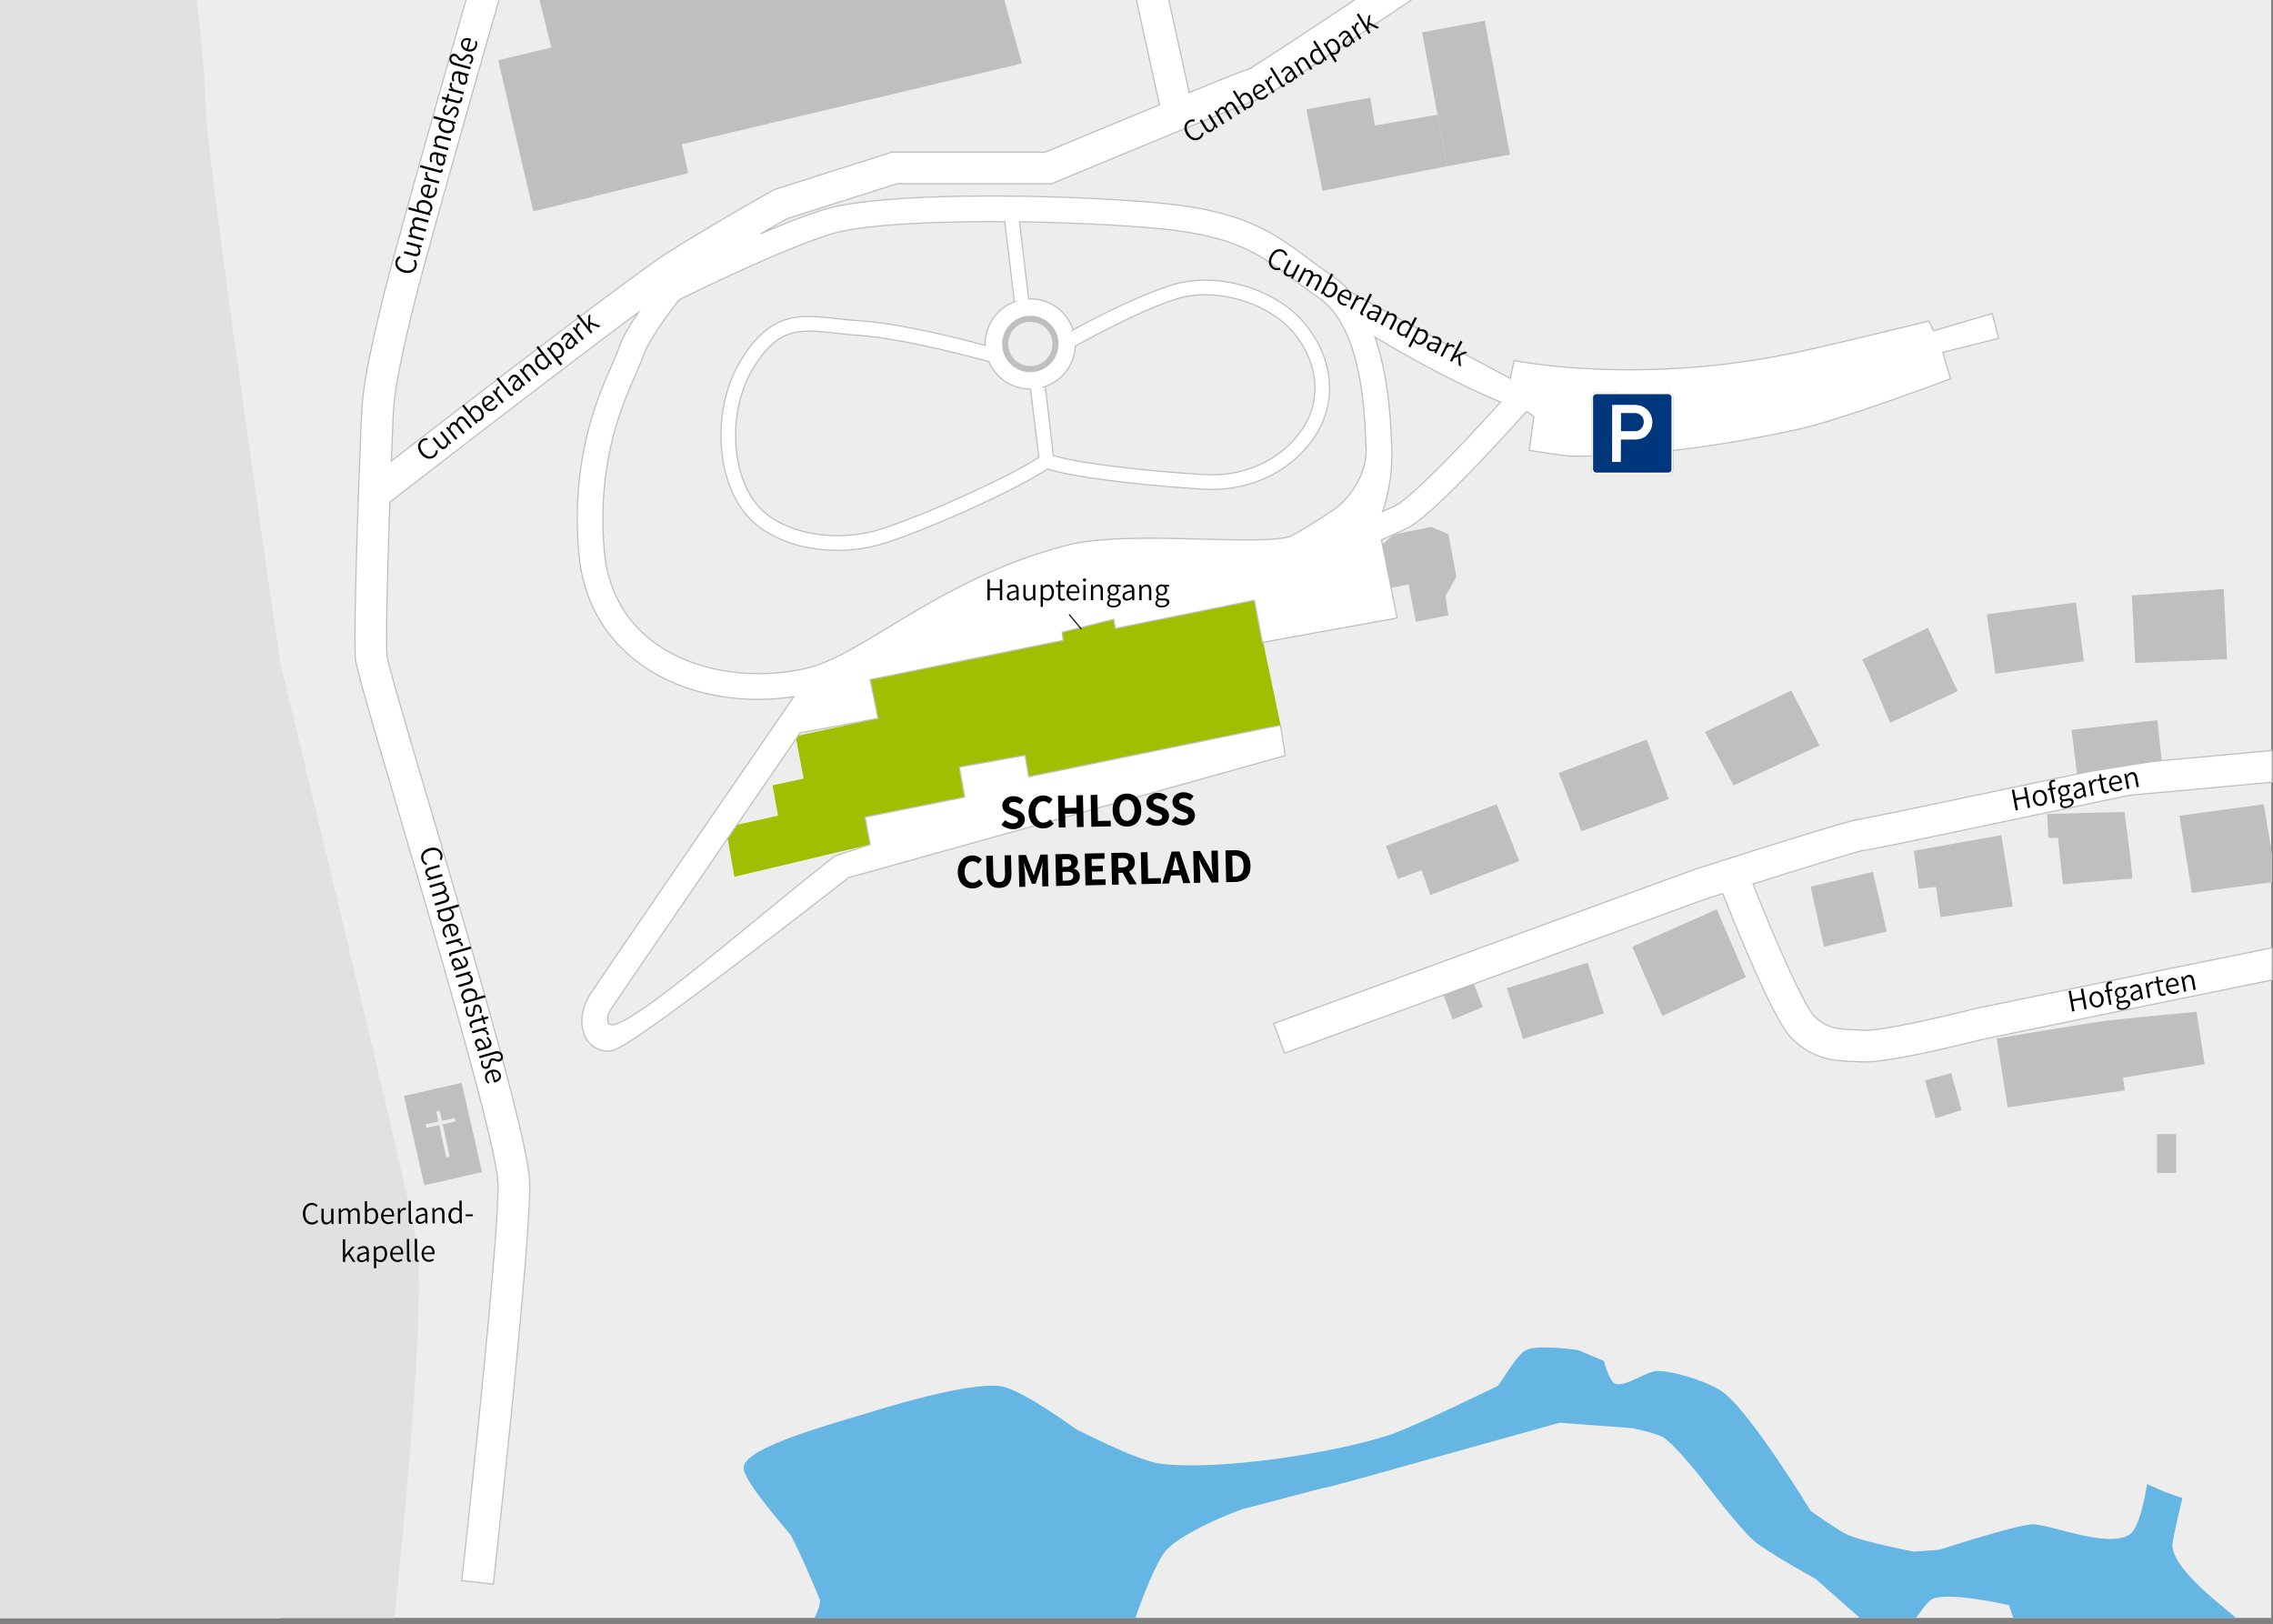 <svg xmlns="http://www.w3.org/2000/svg" viewBox="0 0 1871.5 1337"><rect x="0" y="0" width="1871.5" height="1337" fill="#808080" stroke="none"/><defs><style>.cls-1{fill:#ededed;}.cls-2{fill:#a1bf00;}.cls-10,.cls-3{fill:#fff;}.cls-3,.cls-4{stroke:#bfbfbe;}.cls-3,.cls-4,.cls-8,.cls-9{stroke-miterlimit:10;}.cls-3,.cls-9{stroke-width:1px;}.cls-4,.cls-8,.cls-9{fill:none;}.cls-4{stroke-width:5.01px;}.cls-5{fill:#bfbfbe;}.cls-6{fill:#66b6e3;}.cls-7{fill:#e1e1e1;}.cls-8{stroke:#ededed;stroke-width:2.88px;}.cls-9{stroke:#161615;}.cls-11{fill:#00367b;}</style></defs><title>karte_LPBZ</title><g id="Layer_1" data-name="Layer 1"><polygon class="cls-1" points="231.15 1331.97 1869.99 1331.97 1869.99 -9.53 -6 -9.53 -6 1332.21 231.15 1332.21 231.15 1331.97"/><polygon class="cls-2" points="1032.8 494.16 1054.39 597.08 846.96 639.45 844.01 621.79 789.88 631.5 794.29 656.22 712.2 672.69 716.49 695.25 604.6 721.82 597.63 681.07 640.58 671.51 636.13 646.48 661.73 641.01 655.08 606.09 722.98 591.39 716.44 559.48 875.57 526.96 874.05 518.83 916.99 509.86 918.84 517.32 1032.8 494.16"/><path class="cls-3" d="M1643,268.33l-2.27-8.73h0l-.38-1.45c-.36.09-48.36,14.21-48.36,14.21l-4-8.05s-67.05,16.58-103.72,24.67c-133.21,29.38-237.65,7.8-237.65,7.8l-3.09,14.76s-122.33-65.28-132.24-71.64a72.21,72.21,0,0,0-13.64-12.25c-7.06-4.83-13.4-9.56-19.53-14.13-28.7-21.41-53.49-39.91-123-46.31-42.83-4-100.64-6.16-150.87-5.78C761.62,161.76,705,164,676.81,173c-14.79,4.71-32.7,11.82-50.42,19.42C637,186.3,645,181.73,647.92,180.1l90.63-28.83H866l2.41-1C927.8,125.53,1024,85.75,1035.57,81.73c4.83-1.08,15.12-7.6,74.06-46.74,31.5-20.92,63-42.08,66.74-44.58h-46.83c-43.91,29.34-93.86,62.4-101.31,66.39-5.18,1.65-17.05,6.31-49.09,19.45L960.25-9.59H933.56l21.11,95.91L942,91.53c-35.82,14.78-71.74,29.73-81.21,33.67H734.5l-97,30.88-1.17.66c-.51.28-51.9,29.22-87,51.55-28.88,18.37-171.43,128.22-227.08,171.26.8-21,1.49-37.06,1.81-42.16,1.08-17.25,5.77-41.43,16.72-86.22C352.29,204,411.48-2.32,412.07-4.4l-1.44-.42h0L399.55-8,394-9.59h-7.56c-6.52,22.73-59.83,208.84-71,254.57-11.35,46.41-16.23,71.87-17.41,90.79-1.09,17.52-7.53,184.46-5.29,206.85.8,8,10.24,40.55,35,124.59C360.24,777.42,409.33,944,410,974.56c1,48.69-29.47,324-29.78,326.72l1.49.17h0l11.46,1.27,13,1.44c1.27-11.4,31-279.76,29.94-330.16-.67-31.5-38.12-160.91-83.29-314.16C336.45,604.56,319.6,547.39,318.67,540c-1.16-11.66.52-73.83,2.33-126.57,25-19.36,140.78-108.95,204.56-156.21-7.06,10.5-12.86,20.43-15.45,27.89-1.38,4-3.56,9-6.09,14.76-12.67,29-33.88,77.61-27.52,154.85,3.14,38.11,20.44,69.73,50,91.44,26.42,19.38,61,29.61,97.49,29.61a200.7,200.7,0,0,0,29.69-2.25c-42.54,61.84-161,234.25-168.23,245.92s-8.41,25.5-3.05,35.09a20.58,20.58,0,0,0,18.41,10.81c5.35,0,10.87,0,107.27-73,41.47-31.44,82.27-63.24,90.67-69.79l359.43-100.44-3.83-25-14.4,2.79-42.33,8.67L847,639.45l-3-17.66-54.13,9.71,4.41,24.72L712.2,672.69l4.29,22.56-29.11,9.47c-79,61.8-186.21,157.93-186.91,135.71,0-4.4-.71-4,2.95-9.93,5.73-9.32,155.3-227.07,155.3-227.07l64.26-12-6.54-31.91,158.95-32.29-.83-6.66L917,509.86l1.32,7.56,114.49-23.26,6.55,34.74,111-20.14-12.91-64.36s16.54-7.14,22-10c20.89-10.94,79.22-75.25,97.29-95.49a18.63,18.63,0,0,1,6.18,4.19l-3.77,27.69s29.75,4.78,35.49,4.78c33.53,0,93.54-1.78,187.05-22.4,34.62-7.64,124.37-41.29,124.37-41.29l-6.52-21.78c27.74-6.83,45.72-11.5,46.08-11.59ZM1031.22,56a20.45,20.45,0,0,0-2.77.72A11.62,11.62,0,0,1,1031.22,56ZM1096,421.11c-19.47,12.85-32.48,20.14-34,20.68-29.72,8-133.18-5.6-183,7-103.76,26.33-168.79,90.9-215.16,101.42-45.31,10.26-93.13,2.2-124.82-21-24.54-18-38.9-44.35-41.52-76.2-5.93-72,13.95-117.49,25.83-144.7,2.7-6.2,5-11.55,6.68-16.27,3.51-10.09,16.08-28.17,29-45.14,13.08-6.49,82.76-40.68,124.17-53.86,25.33-8.06,83.73-10.92,144.14-10.5l7.85,65.91a37.12,37.12,0,0,0-24,34.72c0,.41,0,.8,0,1.21-12.19-3.36-66.6-17.89-103.45-20.31-6.51-.42-12.61-1.1-18.5-1.76-30.82-3.44-55.16-6.16-80,35.62-10.78,18.13-16.29,41.15-15.52,64.83.78,23.91,7.87,45.25,20,60.11,15.73,19.33,44.86,30.23,75.77,30.23a130.37,130.37,0,0,0,39-5.95c38.18-12.06,109.51-44.66,134.09-61.05,26.92,8.7,99,15,129.11,16.65q3.09.17,6.15.16c34.06,0,64.92-15.28,83.43-41.6,19.85-28.24,17.6-64.13-5.88-93.65-23.81-29.93-73.39-44.73-110.52-33-32.41,10.25-73.94,32.85-81.31,36.92a37.15,37.15,0,0,0-35.28-25.55c-.44,0-.87,0-1.3,0l-7.56-63.41c41.17.57,82.3,2.61,113.63,5.49,63.62,5.86,84.06,21.11,112.36,42.22,6.3,4.7,12.81,9.56,20.23,14.64,35,23.91,37.82,92.52,38.83,116.69l.32,7.31C1125.68,388.47,1113.08,409.84,1096,421.11ZM850.45,303.81A20.73,20.73,0,1,1,869,285.3,20.74,20.74,0,0,1,850.45,303.81Zm35-18.89c10.24-5.71,53.41-29.37,83.13-38.77,32.22-10.19,76.86,3.09,97.48,29,20,25.18,22.11,55.54,5.45,79.24-17.22,24.49-46.8,38.07-79.09,36.35C959.78,389,892.15,382.7,867.27,375l-6.2-53.64-.34,0-.36-3-.26,0A37.16,37.16,0,0,0,885.42,284.92Zm-30.1,91.61c-23.9,15.73-94,47.66-130.4,59.16-38,12-82.78,3.05-101.86-20.4-21.79-26.77-23.37-77.69-3.44-111.2C640.5,269,658.36,271,688,274.27c6,.68,12.25,1.37,19,1.82,34.45,2.26,92.34,17.55,107.14,21.58a37.14,37.14,0,0,0,34.19,22.64h.16Zm294.34,39.24c-3,1.57-6.87,3.39-11.3,5.34,6.49-18.22,8.13-38.59,7.51-53l-.1-2.35c-.77-18.36-2.34-55.57-13.82-88.31,27.37,16.31,67.26,38.64,103.6,53.55C1205.83,364,1163.1,408.73,1149.66,415.77Z"/><path class="cls-3" d="M1870.75,780.31c-29.66,5.9-95.7,19.36-244.3,50l-.61.14c-28.12,7.23-77.69,18.45-91,17.74-2.11-.11-4.15-.2-6.12-.29-15.9-.69-23.88-1-34.72-11.15-7.83-7.31-31.27-59.84-50.65-109,40.82-12.88,84.31-26.34,90.28-27.46,5.71-.69,26.73-4.94,133.39-27.44,41.11-8.67,83.6-17.63,88.29-18.39,9.49-.69,60.78-5.4,115.42-10.48V617.86c-54.5,5-112.11,10.35-117.23,10.68-2.29,0-6.69.9-91.85,18.86-52.52,11.07-124.44,26.24-130.79,27.05l.33,0c-3.6.3-18.11,3.67-135.36,41.11l-.26.08-346.83,127,.52,1.41,4,10.82,4.48,12.24L1404,740.27l14.45-4.6c4.35,11,11.42,28.62,19.18,46.79,23.54,55.1,33,68.16,38.56,73.38,17.88,16.68,33.4,17.36,51.38,18.14q2.84.12,5.88.28c.68,0,1.4,0,2.16,0,23.46,0,87.5-16.22,96.38-18.5,78.79-16.27,188.62-38.85,238.72-48.94Z"/><path class="cls-3" d="M1755.29,654.51a11.9,11.9,0,0,1-1.43.09C1754.05,654.6,1754.53,654.57,1755.29,654.51Z"/><path class="cls-3" d="M1533.64,700.34a11.67,11.67,0,0,1-1.23.1C1532.73,700.43,1533.12,700.4,1533.64,700.34Z"/><circle class="cls-4" cx="848.33" cy="283.18" r="20.73"/><polygon class="cls-5" points="1222.47 17.08 1170.85 26.66 1191.61 136.83 1243.23 127.25 1222.47 17.08"/><polygon class="cls-5" points="1075.59 90 1128.27 80.42 1131.95 103.3 1183.62 94.46 1191.61 136.83 1088.89 157.05 1075.59 90"/><polygon class="cls-5" points="410.21 49.55 439.06 174.08 566.58 142.53 561.37 118.73 841.41 52.21 826.01 -3.14 855.32 -9.53 442.26 -8 453.91 39.12 410.21 49.55"/><polygon class="cls-5" points="1145.39 483.93 1159.77 481.17 1165.77 511.92 1192.58 506.48 1190.14 490.73 1199.15 474.79 1192.58 439.73 1178.52 433.73 1147.23 440.11 1138.23 448.23 1145.39 483.93"/><polygon class="cls-5" points="1141.18 696.42 1150.96 723.56 1170.51 716.43 1177.63 736.87 1250.96 708.87 1232.29 662.11 1141.18 696.42"/><polygon class="cls-5" points="1283.4 636.35 1302.07 684.42 1374.07 657.76 1355.85 608.86 1283.4 636.35"/><polygon class="cls-5" points="1403.85 602.65 1427.41 646.64 1498.08 613.66 1474.96 568.42 1403.85 602.65"/><path class="cls-5" d="M1533,543.09c2.82,2.67,23.27,52,23.27,52l55.55-26-24.44-52.22Z"/><polygon class="cls-5" points="1635.86 505.75 1642.97 554.64 1715.86 544.42 1709.19 495.98 1635.86 505.75"/><polygon class="cls-5" points="1755.29 490.2 1758.08 545.76 1833.64 542.64 1830.97 484.87 1755.29 490.2"/><polygon class="cls-5" points="1705.63 600.87 1776.3 592.87 1779.86 626.23 1710.15 637.19 1705.63 600.87"/><path class="cls-5" d="M1870.75,703.22l-6.89-41.11s-65.34,9-69.4,9.43l10.29,63.55,66-8.83Z"/><path class="cls-5" d="M1749.19,668.42s7.76,55.61,6.1,55.14-56.77,4.42-56.77,4.42l-4-38.22h-8l-.91-19.62Z"/><polygon class="cls-5" points="1647.86 687.54 1657.19 746.2 1597.63 755.09 1594.08 730.2 1579.85 731.54 1575.85 700.44 1647.86 687.54"/><polygon class="cls-5" points="1490.74 729.98 1542.07 717.81 1553.48 766.87 1501.77 779.42 1490.74 729.98"/><polygon class="cls-5" points="1437.5 804.51 1413.55 748.62 1343.96 779.42 1368.67 836.46 1437.5 804.51"/><polygon class="cls-5" points="1240.73 813.48 1307.28 792.53 1320.59 834.4 1254.04 855.31 1240.73 813.48"/><polygon class="cls-5" points="1213.58 810.01 1220.96 829.07 1196.07 839.34 1188.5 819.19 1213.58 810.01"/><polygon class="cls-5" points="1584.99 889.43 1606.49 883.43 1614.99 913.93 1593.74 920.68 1584.99 889.43"/><path class="cls-5" d="M1644,854.93l9,56.75,96.51-14-1.5-10.5,67.25-11-6.75-43.25s-68,6.5-77.25,7.75S1644,854.93,1644,854.93Z"/><rect class="cls-5" x="1776" y="933.68" width="15.75" height="32"/><path class="cls-6" d="M675,1317c1.3,3.24-3.53,13.27-4.36,15H934.8c5.27-15,16.88-46.27,25.71-56.06,12.43-13.78,56.06-32.14,65.78-34.38s64.28-17.19,66.52-17.19,76.24-20.93,76.24-20.93l115.11-32.14,59.8,4.48s19.77,4,25.41,7.48c9.79,6,31.39,33.63,31.39,33.63s30.61,40.57,43.35,51.58c11.31,9.76,50.83,31.39,50.83,31.39l36.35,32.14h46.46c3.16-4.83,9.53-14,13.61-15.69,14.53-6.1,62.79,5.23,62.79,5.23l3.49,10.46H1840.5c-1-3.27-52.52-38.46-51.81-60.54.17-5.23,8.22-38.12,8.22-38.12l-13-4.49-16.11-7s-5.08,35.33-14.2,41.37c-18.41,12.18-66.52-9-80.72-8.23s-76.24,20.93-76.24,20.93l-20.93,1.5s-40.89-8-53.56-13.46c-8.56-3.7-31.37-20.18-31.37-20.18s-47.36-77.59-70.54-96.42c-11.33-9.2-40.72-18.42-55.32-18.69-9.16-.16-26.56,13.72-35.13,10.47-4.86-1.85-9.16-18.69-9.16-18.69l-21.48-9s-33.09-4.78-42.61,0c-8.55,4.3-21.67,29.15-23.92,29.9s-66.32,32.73-89.69,40.36c-45.1,14.73-141.34,29.54-188.36,23.18-18.43-2.5-68.77-28.41-68.77-28.41s-43.86-32.25-61.29-35.13c-27.44-4.53-105.54,20.62-109.13,21.68-45.59,13.45-103.12,30.18-103.15,45.59,0,11.21,37.75,53.23,38.87,55.31C657.57,1276,667.87,1299.25,675,1317Z"/><path class="cls-7" d="M231.15,1332h93.6c.95-8.77,27.8-258.49,18-311.54-10-54-112-474.67-112-474.67S170.16,130.42,169.44,90.41s-8.72-100-8.72-100L-6-9.53V1332.21H231.15Z"/><path d="M1045.69,219a7.17,7.17,0,0,1-.92-3.94,11.11,11.11,0,0,1,1.34-4.63,10.94,10.94,0,0,1,3-3.72,7.06,7.06,0,0,1,7.76-.68,5.94,5.94,0,0,1,2,1.75,6.81,6.81,0,0,1,1.1,2.25l-1.54.64a4.58,4.58,0,0,0-2.37-3.12,5,5,0,0,0-3-.58,5.7,5.7,0,0,0-2.86,1.3,9.68,9.68,0,0,0-2.37,3,10.1,10.1,0,0,0-1.17,3.69,5.58,5.58,0,0,0,.52,3.11,4.91,4.91,0,0,0,2.17,2.13,4.64,4.64,0,0,0,2.16.56,6.79,6.79,0,0,0,2.36-.44l.4,1.56a7.4,7.4,0,0,1-2.92.57,6.55,6.55,0,0,1-2.85-.79A6.89,6.89,0,0,1,1045.69,219Z"/><path d="M1056.94,224.64a6.1,6.1,0,0,1,.87-3.7l3.71-7.12,1.66.87-3.6,6.91a4.73,4.73,0,0,0-.7,2.65,2.21,2.21,0,0,0,1.32,1.64,3.22,3.22,0,0,0,1.8.35,9.08,9.08,0,0,0,2.38-.7l4.19-8,1.69.88-5.84,11.21-1.41-.73.79-1.85-.07,0a8.3,8.3,0,0,1-2.54.62,4.32,4.32,0,0,1-2.26-.5A3.4,3.4,0,0,1,1056.94,224.64Z"/><path d="M1074.16,220.41l1.39.72-.73,1.74.07,0a5.6,5.6,0,0,1,4.5-.12,3.35,3.35,0,0,1,2,3.79,10.34,10.34,0,0,1,2.71-.65,4,4,0,0,1,2.14.41q3.4,1.77,1.12,6.14l-3.71,7.12-1.68-.88,3.6-6.91a4.61,4.61,0,0,0,.69-2.63,2.12,2.12,0,0,0-1.28-1.61c-.87-.46-2.17-.37-3.87.27L1076.8,236l-1.68-.88,3.6-6.91a4.69,4.69,0,0,0,.69-2.62,2.09,2.09,0,0,0-1.25-1.61c-.88-.46-2.18-.37-3.9.26l-4.27,8.21-1.67-.87Z"/><path d="M1090.61,243.1a6.75,6.75,0,0,1-1-1.88l-.07,0-.76,1.07-1.34-.7,8.6-16.5,1.66.87-2.38,4.57-1.12,2a6.36,6.36,0,0,1,4.45.26,4.36,4.36,0,0,1,2.49,3.25,7.68,7.68,0,0,1-1,4.77,8.1,8.1,0,0,1-2.35,2.87,5.71,5.71,0,0,1-2.87,1.18,4.86,4.86,0,0,1-2.79-.52A4.73,4.73,0,0,1,1090.61,243.1Zm4,0a4.17,4.17,0,0,0,2-1,7.09,7.09,0,0,0,1.71-2.2,6.53,6.53,0,0,0,.89-3.55,2.93,2.93,0,0,0-1.75-2.36,5.57,5.57,0,0,0-4,0l-3.16,6.06a6.48,6.48,0,0,0,1,1.7,4.44,4.44,0,0,0,1.22,1A3.23,3.23,0,0,0,1094.56,243.1Z"/><path d="M1111.33,247.39l-7.74-4a5.08,5.08,0,0,0-.38,3.69,4.11,4.11,0,0,0,2.13,2.48,5.65,5.65,0,0,0,3.31.58l0,1.44a9.6,9.6,0,0,1-2.15,0,6.52,6.52,0,0,1-2.13-.71,6,6,0,0,1-2.33-2.11,5.59,5.59,0,0,1-.85-3,7.5,7.5,0,0,1,.92-3.49,7.37,7.37,0,0,1,2.32-2.73,6,6,0,0,1,2.94-1.1,5.15,5.15,0,0,1,2.83.55,4.51,4.51,0,0,1,2.52,3.09,6.61,6.61,0,0,1-.84,4.46A7.81,7.81,0,0,1,1111.33,247.39Zm-.8-2a4.77,4.77,0,0,0,.66-3.12,2.91,2.91,0,0,0-1.63-2.06,3.47,3.47,0,0,0-2.71-.2,4.81,4.81,0,0,0-2.58,2.12Z"/><path d="M1117.34,242.91l1.38.72-.93,2.13.07,0a5.64,5.64,0,0,1,2.3-1,3.28,3.28,0,0,1,2.11.3,3,3,0,0,1,1,.83l-1.09,1.32a4,4,0,0,0-1-.74,2.72,2.72,0,0,0-1.9-.17,5.6,5.6,0,0,0-2.37,1.32l-3.81,7.3-1.66-.86Z"/><path d="M1120,258.13a3.21,3.21,0,0,1,.47-2l7.52-14.44,1.67.86-7.6,14.59a1.08,1.08,0,0,0-.16.67.52.52,0,0,0,.28.39,2,2,0,0,0,.44.17l-.44,1.42a3.4,3.4,0,0,1-1.1-.37A1.79,1.79,0,0,1,1120,258.13Z"/><path d="M1125.61,260.76a3.34,3.34,0,0,1,.29-2.81A3.47,3.47,0,0,1,1129,256a15.49,15.49,0,0,1,6,1.39,4.39,4.39,0,0,0,.58-2.44,2.3,2.3,0,0,0-1.42-1.82,6.93,6.93,0,0,0-4-.54l-.07-1.51a8.83,8.83,0,0,1,5.11.79,3.79,3.79,0,0,1,2.24,2.7,6.14,6.14,0,0,1-.82,3.83l-3.61,6.93-1.39-.72.57-1.44-.07,0a6.78,6.78,0,0,1-4.62-.32A3.77,3.77,0,0,1,1125.61,260.76Zm4.85,1.37a8.31,8.31,0,0,0,2.3-.32l1.71-3.28a12.67,12.67,0,0,0-4.66-1.07,2.41,2.41,0,0,0-2.2,1.26,2,2,0,0,0-.16,1.72,2.56,2.56,0,0,0,1.23,1.25A3.94,3.94,0,0,0,1130.46,262.13Z"/><path d="M1142.55,256l1.39.73-.73,1.73.07,0a9.72,9.72,0,0,1,2.56-.49,4.36,4.36,0,0,1,2.22.51,3.46,3.46,0,0,1,2,2.45,6,6,0,0,1-.88,3.7l-3.71,7.12-1.68-.88,3.6-6.91a4.72,4.72,0,0,0,.71-2.63,2.18,2.18,0,0,0-1.32-1.62,3.28,3.28,0,0,0-1.77-.38,9.65,9.65,0,0,0-2.38.51l-4.27,8.2-1.67-.87Z"/><path d="M1150.33,272.73a7.55,7.55,0,0,1,1-5,7.74,7.74,0,0,1,2.28-2.75,5.84,5.84,0,0,1,2.87-1.14,4.93,4.93,0,0,1,2.79.53,4.5,4.5,0,0,1,1.45,1.17,9,9,0,0,1,1.06,1.81l.94-2L1165,261l1.66.87-8.6,16.5-1.39-.72.58-1.43-.07,0a6.88,6.88,0,0,1-2.23.35,4.83,4.83,0,0,1-4.65-3.82Zm5.41,2.47a7,7,0,0,0,2.12-.42l3.17-6.08a6,6,0,0,0-1-1.68,4.13,4.13,0,0,0-1.28-1,3.14,3.14,0,0,0-2-.32,4.51,4.51,0,0,0-2.06,1,7.26,7.26,0,0,0-2.5,5.75,3.12,3.12,0,0,0,1.78,2.42A3.49,3.49,0,0,0,1155.74,275.2Z"/><path d="M1167.86,269.23l1.39.72-.56,1.42.07,0a6.69,6.69,0,0,1,4.47.28,4.34,4.34,0,0,1,2.49,3.25,7.68,7.68,0,0,1-1,4.77,8.1,8.1,0,0,1-2.35,2.87,5.71,5.71,0,0,1-2.87,1.18,4.87,4.87,0,0,1-2.79-.53,6,6,0,0,1-2.5-3l-1,2-2,3.86-1.66-.87Zm1.33,12.76a4.21,4.21,0,0,0,2-1,7.06,7.06,0,0,0,1.71-2.2,6.46,6.46,0,0,0,.89-3.55,3,3,0,0,0-1.75-2.37,5.62,5.62,0,0,0-4,0l-3.16,6.06a6.41,6.41,0,0,0,1,1.72,4.34,4.34,0,0,0,1.21,1A3.3,3.3,0,0,0,1169.19,282Z"/><path d="M1174.93,286.46a3.34,3.34,0,0,1,.29-2.81,3.48,3.48,0,0,1,3.13-1.94,15.49,15.49,0,0,1,6,1.39,4.39,4.39,0,0,0,.58-2.44,2.29,2.29,0,0,0-1.42-1.82,6.93,6.93,0,0,0-4-.54l-.07-1.51a8.83,8.83,0,0,1,5.11.79,3.79,3.79,0,0,1,2.24,2.7,6.14,6.14,0,0,1-.82,3.83l-3.61,6.93-1.39-.72.57-1.44-.06,0a6.8,6.8,0,0,1-4.63-.32A3.8,3.8,0,0,1,1174.93,286.46Zm4.85,1.37a8.65,8.65,0,0,0,2.3-.31l1.71-3.29a12.67,12.67,0,0,0-4.66-1.07,2.42,2.42,0,0,0-2.2,1.26,2,2,0,0,0-.16,1.72,2.52,2.52,0,0,0,1.23,1.25A4,4,0,0,0,1179.78,287.83Z"/><path d="M1191.87,281.74l1.39.73-.93,2.13.07,0a5.64,5.64,0,0,1,2.3-1,3.24,3.24,0,0,1,2.1.3,3,3,0,0,1,1,.83l-1.09,1.31a4.17,4.17,0,0,0-1-.73,2.73,2.73,0,0,0-1.9-.17,5.68,5.68,0,0,0-2.38,1.32l-3.8,7.3L1186,293Z"/><path d="M1202.49,280.55l1.64.85-6,11.42.07,0,8.16-3.54,1.87,1-6.07,2.53.74,8.94-1.82-.95-.51-7.32-3.54,1.45-1.55,2.95-1.64-.85Z"/><path d="M354.3,377.59a7.23,7.23,0,0,1-4-.78,11,11,0,0,1-3.66-3.12,10.8,10.8,0,0,1-2.16-4.29,7,7,0,0,1,2.57-7.35,5.79,5.79,0,0,1,2.44-1.16,6.84,6.84,0,0,1,2.5-.08l-.05,1.67a4.6,4.6,0,0,0-3.82.88,5,5,0,0,0-1.75,2.5,5.59,5.59,0,0,0,0,3.14,9.57,9.57,0,0,0,1.8,3.41,10.1,10.1,0,0,0,2.89,2.58,5.55,5.55,0,0,0,3.05.8,4.8,4.8,0,0,0,2.83-1.1,4.66,4.66,0,0,0,1.4-1.74,6.7,6.7,0,0,0,.57-2.33l1.58.28a7.27,7.27,0,0,1-.68,2.89,6.6,6.6,0,0,1-1.88,2.28A7,7,0,0,1,354.3,377.59Z"/><path d="M364.09,369.66a6,6,0,0,1-3-2.32l-5-6.3,1.47-1.16L362.4,366a4.66,4.66,0,0,0,2.12,1.72,2.21,2.21,0,0,0,2-.52,3.19,3.19,0,0,0,1.06-1.5,8.9,8.9,0,0,0,.34-2.46l-5.62-7.12,1.5-1.18,7.82,9.93-1.25,1-1.36-1.48-.06.05a8.33,8.33,0,0,1-.49,2.57,4.2,4.2,0,0,1-1.37,1.85A3.4,3.4,0,0,1,364.09,369.66Z"/><path d="M367.29,352.21l1.23-1,1.29,1.37.06-.05c.15-2,.72-3.36,1.73-4.15a3.33,3.33,0,0,1,4.26-.24,10.4,10.4,0,0,1,.53-2.74,3.94,3.94,0,0,1,1.25-1.78q3-2.37,6.06,1.5l5,6.3-1.5,1.18-4.82-6.12a4.59,4.59,0,0,0-2.12-1.72,2.15,2.15,0,0,0-2,.51c-.77.61-1.22,1.83-1.34,3.64l5.73,7.27-1.49,1.18-4.83-6.12a4.64,4.64,0,0,0-2.11-1.71,2.13,2.13,0,0,0-2,.48c-.78.61-1.23,1.84-1.36,3.66l5.72,7.27-1.47,1.16Z"/><path d="M394.74,346.53a7,7,0,0,1-2.15.18l-.06.05.66,1.13-1.18.94-11.52-14.61,1.47-1.17,3.19,4.06,1.4,1.85a6.35,6.35,0,0,1,2.06-3.95,4.37,4.37,0,0,1,4-.94,7.75,7.75,0,0,1,3.93,2.9,8.3,8.3,0,0,1,1.66,3.32,5.9,5.9,0,0,1-.11,3.11,4.91,4.91,0,0,1-1.62,2.32A4.5,4.5,0,0,1,394.74,346.53Zm1.62-3.6a4.19,4.19,0,0,0-.05-2.27,7,7,0,0,0-1.3-2.46,6.45,6.45,0,0,0-2.87-2.27,2.93,2.93,0,0,0-2.87.63,5.51,5.51,0,0,0-1.68,3.64l4.23,5.36a6,6,0,0,0,2-.22,4.14,4.14,0,0,0,1.43-.69A3.3,3.3,0,0,0,396.36,342.93Z"/><path d="M407.15,329.39l-6.86,5.41a5,5,0,0,0,3.21,1.85,4.11,4.11,0,0,0,3.14-.91,5.8,5.8,0,0,0,1.89-2.79l1.32.55a9.36,9.36,0,0,1-.92,1.94,6.67,6.67,0,0,1-1.52,1.65,5.89,5.89,0,0,1-2.88,1.25,5.56,5.56,0,0,1-3.13-.47,8.14,8.14,0,0,1-4.34-5.5,6,6,0,0,1,.21-3.13,5,5,0,0,1,1.66-2.36,4.51,4.51,0,0,1,3.85-1,6.6,6.6,0,0,1,3.72,2.6A7,7,0,0,1,407.15,329.39Zm-2.12-.08a4.79,4.79,0,0,0-2.58-1.88,2.92,2.92,0,0,0-2.55.64,3.47,3.47,0,0,0-1.3,2.39,4.85,4.85,0,0,0,.88,3.22Z"/><path d="M405.53,322.08l1.23-1,1.56,1.72.06,0a5.64,5.64,0,0,1,.05-2.5,3.27,3.27,0,0,1,1.14-1.8,3,3,0,0,1,1.19-.6l.74,1.53a4.8,4.8,0,0,0-1.07.58,2.79,2.79,0,0,0-.93,1.67,5.7,5.7,0,0,0,.23,2.7l5.1,6.47L413.35,332Z"/><path d="M420.48,325.94a3.34,3.34,0,0,1-1.6-1.24l-10.09-12.8,1.48-1.16,10.18,12.92a1.11,1.11,0,0,0,.54.42.55.55,0,0,0,.48-.1,1.71,1.71,0,0,0,.33-.33l1.11,1a3.28,3.28,0,0,1-.79.85A1.83,1.83,0,0,1,420.48,325.94Z"/><path d="M425.21,321.86a3.34,3.34,0,0,1-2.45-1.42,3.5,3.5,0,0,1-.49-3.65,15.81,15.81,0,0,1,3.75-4.92,4.46,4.46,0,0,0-2-1.54,2.33,2.33,0,0,0-2.24.55,6.89,6.89,0,0,0-2.15,3.46l-1.4-.56a8.87,8.87,0,0,1,2.81-4.34,3.85,3.85,0,0,1,3.39-.93,6.1,6.1,0,0,1,3.15,2.32l4.84,6.14-1.23,1-1.07-1.11-.06.05a6.8,6.8,0,0,1-2.2,4.09A3.78,3.78,0,0,1,425.21,321.86Zm3.24-3.86a8.51,8.51,0,0,0,.65-2.22l-2.29-2.91a12.82,12.82,0,0,0-2.89,3.8,2.43,2.43,0,0,0,.25,2.53,2,2,0,0,0,1.5.86,2.55,2.55,0,0,0,1.64-.62A4,4,0,0,0,428.45,318Z"/><path d="M427.86,304.47l1.23-1,1.28,1.37.06,0a10,10,0,0,1,.61-2.54,4.41,4.41,0,0,1,1.37-1.81,3.43,3.43,0,0,1,3.06-.84,6,6,0,0,1,3,2.32l5,6.3L442,309.45l-4.83-6.12a4.71,4.71,0,0,0-2.1-1.73,2.19,2.19,0,0,0-2,.54,3.35,3.35,0,0,0-1.08,1.46,10.41,10.41,0,0,0-.51,2.37l5.73,7.27-1.48,1.16Z"/><path d="M446.27,304.23a7.6,7.6,0,0,1-4.11-3,7.74,7.74,0,0,1-1.57-3.21,5.79,5.79,0,0,1,.14-3.08,4.94,4.94,0,0,1,1.63-2.34,4.66,4.66,0,0,1,1.66-.84,8.92,8.92,0,0,1,2.09-.21l-1.42-1.67L441.62,286l1.48-1.17,11.52,14.62-1.23,1-1.08-1.12-.06.05a6.71,6.71,0,0,1-.59,2.18,4.83,4.83,0,0,1-5.39,2.67Zm4.47-3.92a6.64,6.64,0,0,0,.48-2.11L447,292.82a6,6,0,0,0-1.92.17,3.94,3.94,0,0,0-1.47.75,3.11,3.11,0,0,0-1.12,1.71,4.48,4.48,0,0,0,0,2.27,6.37,6.37,0,0,0,1.2,2.34,6.29,6.29,0,0,0,3,2.3,3.15,3.15,0,0,0,3-.63A3.61,3.61,0,0,0,450.74,300.31Z"/><path d="M450.27,286.81l1.23-1,1.06,1.09.06-.05a6.67,6.67,0,0,1,2.08-4,4.34,4.34,0,0,1,4-.94,7.73,7.73,0,0,1,3.93,2.89,8.34,8.34,0,0,1,1.66,3.33,5.86,5.86,0,0,1-.11,3.1,4.94,4.94,0,0,1-1.62,2.33,6,6,0,0,1-3.75,1.06l1.43,1.72,2.7,3.42L461.45,301Zm12.18,4a4.18,4.18,0,0,0,0-2.27,6.91,6.91,0,0,0-1.31-2.45,6.38,6.38,0,0,0-2.87-2.27,2.92,2.92,0,0,0-2.87.62,5.63,5.63,0,0,0-1.68,3.64l4.23,5.37a6.36,6.36,0,0,0,2-.22,4.42,4.42,0,0,0,1.41-.7A3.17,3.17,0,0,0,462.45,290.83Z"/><path d="M468.88,287.44a3.38,3.38,0,0,1-2.44-1.43,3.5,3.5,0,0,1-.49-3.65,15.81,15.81,0,0,1,3.75-4.92,4.46,4.46,0,0,0-2-1.54,2.33,2.33,0,0,0-2.24.55,6.94,6.94,0,0,0-2.15,3.46l-1.4-.56a8.87,8.87,0,0,1,2.81-4.34,3.85,3.85,0,0,1,3.39-.93,6.1,6.1,0,0,1,3.15,2.32l4.84,6.14-1.23,1-1.07-1.12-.07.05a6.79,6.79,0,0,1-2.19,4.09A3.85,3.85,0,0,1,468.88,287.44Zm3.25-3.87a8.92,8.92,0,0,0,.65-2.22l-2.29-2.91a12.54,12.54,0,0,0-2.89,3.81,2.42,2.42,0,0,0,.25,2.52,2,2,0,0,0,1.5.86A2.55,2.55,0,0,0,471,285,3.89,3.89,0,0,0,472.13,283.57Z"/><path d="M471.54,270.05l1.23-1,1.56,1.72.06,0a5.64,5.64,0,0,1,.05-2.5,3.27,3.27,0,0,1,1.14-1.8,3,3,0,0,1,1.19-.6l.74,1.53a4.8,4.8,0,0,0-1.07.58,2.79,2.79,0,0,0-.93,1.67,5.7,5.7,0,0,0,.23,2.7l5.1,6.47L479.36,280Z"/><path d="M474.8,259.87l1.46-1.14,8,10.11.06,0,.12-8.89,1.66-1.31-.18,6.59,8.46,3-1.62,1.28-6.88-2.54-.14,3.82,2.07,2.62-1.46,1.15Z"/><path d="M340.84,222.87a7.23,7.23,0,0,1-3.66,1.73,11.14,11.14,0,0,1-4.8-.33,10.87,10.87,0,0,1-4.29-2.18,7.32,7.32,0,0,1-2.28-3.41,7.17,7.17,0,0,1,0-4,5.88,5.88,0,0,1,1.27-2.38,6.77,6.77,0,0,1,2-1.54l.95,1.37a4.57,4.57,0,0,0-2.55,3,5,5,0,0,0,.07,3.05,5.65,5.65,0,0,0,1.87,2.53,9.73,9.73,0,0,0,3.48,1.67,10.18,10.18,0,0,0,3.86.37,5.55,5.55,0,0,0,2.92-1.17,4.91,4.91,0,0,0,1.63-2.57,4.71,4.71,0,0,0,.09-2.23,6.6,6.6,0,0,0-.93-2.22l1.44-.71a7.39,7.39,0,0,1,1.17,2.73,6.49,6.49,0,0,1-.16,2.95A7,7,0,0,1,340.84,222.87Z"/><path d="M344,210.67a6,6,0,0,1-3.81-.07l-7.74-2.12.5-1.81,7.51,2.06a4.69,4.69,0,0,0,2.74.13,2.22,2.22,0,0,0,1.33-1.64,3.17,3.17,0,0,0,0-1.83,8.8,8.8,0,0,0-1.19-2.18l-8.74-2.4.5-1.83,12.19,3.34-.42,1.54-2-.38,0,.07a8.2,8.2,0,0,1,1.14,2.36,4.28,4.28,0,0,1,0,2.3A3.39,3.39,0,0,1,344,210.67Z"/><path d="M336.23,194.73l.42-1.51,1.85.35,0-.07q-1.57-2.52-1.07-4.38a3.34,3.34,0,0,1,3.29-2.72,9.8,9.8,0,0,1-1.2-2.52,3.93,3.93,0,0,1-.06-2.17c.68-2.47,2.6-3.26,5.77-2.4l7.74,2.13-.5,1.83L345,181.21a4.61,4.61,0,0,0-2.72-.12,2.14,2.14,0,0,0-1.3,1.59c-.26.95.1,2.19,1.08,3.73l8.92,2.44-.5,1.84-7.51-2.06a4.67,4.67,0,0,0-2.71-.13,2.13,2.13,0,0,0-1.31,1.56c-.26,1,.1,2.21,1.08,3.76l8.92,2.45-.5,1.81Z"/><path d="M354.94,173.87a6.78,6.78,0,0,1-1.62,1.42l0,.07,1.21.52-.4,1.46-17.94-4.92.49-1.81,5,1.36,2.22.67a6.33,6.33,0,0,1-.68-4.41,4.38,4.38,0,0,1,2.65-3.12,7.77,7.77,0,0,1,4.88,0A8.29,8.29,0,0,1,354,166.8a5.75,5.75,0,0,1,1.75,2.57,4.8,4.8,0,0,1,.08,2.83A4.6,4.6,0,0,1,354.94,173.87Zm-.83-3.87a4.25,4.25,0,0,0-1.38-1.8,7.24,7.24,0,0,0-2.51-1.2,6.42,6.42,0,0,0-3.66-.12,2.94,2.94,0,0,0-1.94,2.21,5.62,5.62,0,0,0,.81,3.93l6.59,1.8a6.29,6.29,0,0,0,1.45-1.34,4.37,4.37,0,0,0,.74-1.41A3.26,3.26,0,0,0,354.11,170Z"/><path d="M354.76,152.71l-2.31,8.42a5,5,0,0,0,3.68-.41,4.16,4.16,0,0,0,2-2.6,5.7,5.7,0,0,0-.14-3.36l1.4-.35a9.34,9.34,0,0,1,.4,2.11,6.77,6.77,0,0,1-.24,2.23,6,6,0,0,1-1.57,2.72,5.62,5.62,0,0,1-2.8,1.47,7.42,7.42,0,0,1-3.6-.16,7.34,7.34,0,0,1-3.16-1.69,5.92,5.92,0,0,1-1.69-2.64,5.14,5.14,0,0,1-.07-2.88,4.55,4.55,0,0,1,2.49-3.12,6.56,6.56,0,0,1,4.54-.12A7.77,7.77,0,0,1,354.76,152.71ZM353,153.9a4.84,4.84,0,0,0-3.19,0,2.92,2.92,0,0,0-1.67,2,3.53,3.53,0,0,0,.37,2.69,4.8,4.8,0,0,0,2.62,2.07Z"/><path d="M349.11,147.78l.42-1.5,2.28.46,0-.08a5.47,5.47,0,0,1-1.44-2,3.25,3.25,0,0,1-.15-2.12,3,3,0,0,1,.59-1.19l1.52.79a4,4,0,0,0-.52,1.1,2.7,2.7,0,0,0,.24,1.89,5.61,5.61,0,0,0,1.79,2l7.94,2.18-.5,1.81Z"/><path d="M363.44,142a3.28,3.28,0,0,1-2,0l-15.71-4.31.5-1.81,15.86,4.35a1.05,1.05,0,0,0,.68,0,.52.52,0,0,0,.33-.35,2.12,2.12,0,0,0,.07-.47l1.48.14a3.18,3.18,0,0,1-.13,1.15A1.82,1.82,0,0,1,363.44,142Z"/><path d="M364.82,135.93a3.32,3.32,0,0,1-2.81.31,3.48,3.48,0,0,1-2.56-2.65,15.69,15.69,0,0,1,.09-6.19,4.4,4.4,0,0,0-2.51-.05,2.27,2.27,0,0,0-1.47,1.77,6.88,6.88,0,0,0,.32,4.06l-1.46.38a8.76,8.76,0,0,1-.31-5.16,3.8,3.8,0,0,1,2.17-2.76,6.1,6.1,0,0,1,3.91,0l7.54,2.07-.41,1.51-1.53-.26,0,.08a6.89,6.89,0,0,1,.66,4.59A3.77,3.77,0,0,1,364.82,135.93Zm.32-5a8.78,8.78,0,0,0-.8-2.18l-3.57-1a12.7,12.7,0,0,0-.06,4.78,2.39,2.39,0,0,0,1.69,1.88,2,2,0,0,0,1.72-.2,2.55,2.55,0,0,0,1-1.47A4,4,0,0,0,365.14,130.9Z"/><path d="M356.64,120.36l.41-1.51,1.85.35,0-.08a10,10,0,0,1-1-2.4,4.37,4.37,0,0,1,0-2.27,3.46,3.46,0,0,1,2-2.49,6.09,6.09,0,0,1,3.8.07l7.74,2.13-.5,1.83-7.51-2.06a4.73,4.73,0,0,0-2.72-.14,2.16,2.16,0,0,0-1.31,1.63,3.28,3.28,0,0,0,0,1.81,10.51,10.51,0,0,0,1,2.22l8.92,2.45-.5,1.81Z"/><path d="M371.31,109.24a8.85,8.85,0,0,1-8.24-1.6,5.69,5.69,0,0,1-1.71-2.56,5,5,0,0,1-.08-2.85,4.41,4.41,0,0,1,.84-1.66,9.18,9.18,0,0,1,1.55-1.41l-2.13-.5-4.78-1.32.5-1.8,17.94,4.92-.41,1.51-1.53-.26,0,.08a6.52,6.52,0,0,1,.82,2.1A4.46,4.46,0,0,1,374,106,4.59,4.59,0,0,1,371.31,109.24Zm1.27-5.81a6.88,6.88,0,0,0-.86-2l-6.61-1.82a6.21,6.21,0,0,0-1.45,1.28,4.25,4.25,0,0,0-.74,1.47,3.21,3.21,0,0,0,.11,2.05,4.43,4.43,0,0,0,1.37,1.81,7.25,7.25,0,0,0,6.15,1.22,3.11,3.11,0,0,0,2-2.24A3.62,3.62,0,0,0,372.58,103.43Z"/><path d="M376.4,95.46a8,8,0,0,1-1.79,1.75l-1-1.26a8.43,8.43,0,0,0,1.59-1.46,4.74,4.74,0,0,0,.9-1.81,2.81,2.81,0,0,0-.07-2,1.91,1.91,0,0,0-1.28-1,1.71,1.71,0,0,0-1.61.36,8.66,8.66,0,0,0-1.58,1.82,11.11,11.11,0,0,1-2.11,2.34,2.61,2.61,0,0,1-2.4.4,3.26,3.26,0,0,1-2.14-1.79,4.65,4.65,0,0,1-.14-3.3,5.68,5.68,0,0,1,.92-1.88,6.82,6.82,0,0,1,1.45-1.44l.94,1.2a7.66,7.66,0,0,0-1.18,1.16,3.85,3.85,0,0,0-.67,1.36,2.66,2.66,0,0,0,.06,1.91,1.75,1.75,0,0,0,1.15,1,1.39,1.39,0,0,0,1.06-.1,2.84,2.84,0,0,0,.88-.71c.26-.31.6-.75,1-1.32a20.35,20.35,0,0,1,1.4-1.78,4.11,4.11,0,0,1,1.41-1,3,3,0,0,1,1.92,0,3.41,3.41,0,0,1,1.66,1,3.67,3.67,0,0,1,.88,1.86,5.64,5.64,0,0,1-.17,2.48A6.91,6.91,0,0,1,376.4,95.46Z"/><path d="M378.75,84.68a5,5,0,0,1-3.16,0l-7-1.93-.5,1.84-1.38-.38.39-1.94-3.38-1.17.42-1.54,3.45,1,.91-3.35,1.51.42-.92,3.34,7.07,1.94a3.12,3.12,0,0,0,1.93,0,1.77,1.77,0,0,0,1-1.33,4.27,4.27,0,0,0,.06-1.49h1.49a7.73,7.73,0,0,1-.15,2.31A3.15,3.15,0,0,1,378.75,84.68Z"/><path d="M369.27,74.32l.41-1.51,2.28.46,0-.07a5.83,5.83,0,0,1-1.44-2,3.25,3.25,0,0,1-.15-2.12,2.86,2.86,0,0,1,.6-1.18l1.51.79a4.29,4.29,0,0,0-.52,1.1,2.7,2.7,0,0,0,.24,1.89,5.59,5.59,0,0,0,1.79,2L382,75.85l-.49,1.81Z"/><path d="M383.09,69.33a3.36,3.36,0,0,1-2.81.31A3.51,3.51,0,0,1,377.72,67a15.69,15.69,0,0,1,.09-6.19,4.4,4.4,0,0,0-2.51,0,2.27,2.27,0,0,0-1.47,1.77,6.88,6.88,0,0,0,.32,4.06l-1.46.38a8.79,8.79,0,0,1-.31-5.17A3.8,3.8,0,0,1,374.55,59a6.1,6.1,0,0,1,3.91,0L386,61.1l-.41,1.51-1.53-.26,0,.08A6.86,6.86,0,0,1,384.7,67,3.82,3.82,0,0,1,383.09,69.33Zm.32-5a8.87,8.87,0,0,0-.8-2.17l-3.57-1a12.71,12.71,0,0,0-.06,4.78,2.39,2.39,0,0,0,1.69,1.88,2,2,0,0,0,1.72-.2,2.58,2.58,0,0,0,1-1.47A4.07,4.07,0,0,0,383.41,64.29Z"/><path d="M387.22,52.9l-1.07-1.11a6.56,6.56,0,0,0,1.2-1.12,3.57,3.57,0,0,0,.65-1.29,2.25,2.25,0,0,0-.18-1.82,2.19,2.19,0,0,0-1.34-1,2.14,2.14,0,0,0-1.28,0,3.27,3.27,0,0,0-1,.56,14.1,14.1,0,0,0-1.12,1.07,15.23,15.23,0,0,1-1.2,1.16,3.05,3.05,0,0,1-1.18.63,2.79,2.79,0,0,1-1.54,0,3.2,3.2,0,0,1-1.28-.68A9.79,9.79,0,0,1,376.77,48a9.48,9.48,0,0,0-1-1.18,2.85,2.85,0,0,0-1.17-.62,2.45,2.45,0,0,0-1.78.12,2.16,2.16,0,0,0-1.08,1.45,2.64,2.64,0,0,0,.43,2.43,5.1,5.1,0,0,0,2.79,1.59l12.67,3.47-.5,1.81-13-3.57a5.66,5.66,0,0,1-3.41-2.29,4.64,4.64,0,0,1-.44-3.88A4.16,4.16,0,0,1,372,44.75a3.86,3.86,0,0,1,4.35.43,10.25,10.25,0,0,1,1.21,1.37,6.39,6.39,0,0,0,.89,1.08,2.18,2.18,0,0,0,1,.54,1.57,1.57,0,0,0,1.3-.17,8.34,8.34,0,0,0,1.45-1.3,16.72,16.72,0,0,1,1.34-1.29,3.58,3.58,0,0,1,1.41-.69,3.7,3.7,0,0,1,1.91.07,3.61,3.61,0,0,1,2.33,1.81,4,4,0,0,1,.26,3.12A5.83,5.83,0,0,1,387.22,52.9Z"/><path d="M387.85,32.07l-2.31,8.42a5,5,0,0,0,3.68-.41,4.16,4.16,0,0,0,2-2.6,5.78,5.78,0,0,0-.13-3.36l1.39-.35a10,10,0,0,1,.41,2.11,6.54,6.54,0,0,1-.25,2.23,5.94,5.94,0,0,1-1.57,2.72,5.58,5.58,0,0,1-2.8,1.47,8.11,8.11,0,0,1-6.76-1.85,6,6,0,0,1-1.69-2.64,5.05,5.05,0,0,1-.06-2.88,4.5,4.5,0,0,1,2.49-3.12,6.59,6.59,0,0,1,4.53-.12A6.93,6.93,0,0,1,387.85,32.07Zm-1.76,1.19a4.84,4.84,0,0,0-3.19,0,2.88,2.88,0,0,0-1.66,2,3.44,3.44,0,0,0,.37,2.69,4.79,4.79,0,0,0,2.62,2.08Z"/><path d="M347,704a7.22,7.22,0,0,1,2.22-3.38,10.9,10.9,0,0,1,4.27-2.24,10.63,10.63,0,0,1,4.78-.38,7.23,7.23,0,0,1,3.73,1.71,7.14,7.14,0,0,1,2.12,3.42,5.79,5.79,0,0,1,.16,2.7,6.87,6.87,0,0,1-.86,2.34l-1.53-.67a4.57,4.57,0,0,0,.61-3.87,5,5,0,0,0-1.65-2.56,5.59,5.59,0,0,0-2.92-1.17,9.55,9.55,0,0,0-3.83.4,9.92,9.92,0,0,0-3.48,1.7,5.62,5.62,0,0,0-1.89,2.53,4.92,4.92,0,0,0,0,3,4.78,4.78,0,0,0,1.09,1.95,6.88,6.88,0,0,0,1.95,1.4l-.85,1.36a7.28,7.28,0,0,1-2.43-1.71,6.58,6.58,0,0,1-1.4-2.6A7,7,0,0,1,347,704Z"/><path d="M350.7,716.05a6.09,6.09,0,0,1,3.28-1.93l7.7-2.24.53,1.8-7.48,2.18a4.7,4.7,0,0,0-2.4,1.32,2.22,2.22,0,0,0-.28,2.09,3.07,3.07,0,0,0,1,1.54,8.47,8.47,0,0,0,2.15,1.24l8.71-2.54.53,1.83-12.14,3.53-.44-1.53,1.88-.71,0-.07a8.18,8.18,0,0,1-2.2-1.41,4.3,4.3,0,0,1-1.2-2A3.39,3.39,0,0,1,350.7,716.05Z"/><path d="M365.67,725.57l.44,1.5-1.76.67,0,.08c1.77.88,2.84,1.93,3.2,3.17a3.33,3.33,0,0,1-1.38,4,10.5,10.5,0,0,1,2.35,1.52,3.89,3.89,0,0,1,1.18,1.83c.71,2.45-.51,4.14-3.66,5l-7.71,2.25-.53-1.83,7.48-2.18a4.66,4.66,0,0,0,2.39-1.32,2.14,2.14,0,0,0,.27-2c-.27-.95-1.23-1.82-2.87-2.61l-8.89,2.58-.53-1.82,7.48-2.18a4.6,4.6,0,0,0,2.38-1.32,2.09,2.09,0,0,0,.29-2c-.27-1-1.24-1.83-2.88-2.63l-8.88,2.58-.53-1.8Z"/><path d="M360.65,753.14a6.89,6.89,0,0,1,.63-2.06l0-.07-1.3.19-.42-1.46,17.87-5.2.52,1.81L373,747.79l-2.25.6a6.33,6.33,0,0,1,2.89,3.39,4.35,4.35,0,0,1-.63,4.05,7.63,7.63,0,0,1-4.15,2.55,8.12,8.12,0,0,1-3.7.29,5.7,5.7,0,0,1-2.84-1.26,4.85,4.85,0,0,1-1.55-2.37A4.57,4.57,0,0,1,360.65,753.14Zm2.73,2.86a4.21,4.21,0,0,0,2.12.8,7,7,0,0,0,2.77-.29,6.45,6.45,0,0,0,3.18-1.8,3,3,0,0,0,.5-2.9,5.53,5.53,0,0,0-2.75-2.92l-6.56,1.91a6.34,6.34,0,0,0-.53,1.9,4.19,4.19,0,0,0,.11,1.58A3.22,3.22,0,0,0,363.38,756Z"/><path d="M371.88,771.07l-2.44-8.38a5,5,0,0,0-2.92,2.27,4.15,4.15,0,0,0-.33,3.26,5.73,5.73,0,0,0,1.87,2.79l-1,1a9,9,0,0,1-1.45-1.59,6.64,6.64,0,0,1-1-2,6,6,0,0,1-.09-3.14,5.62,5.62,0,0,1,1.61-2.72,8.11,8.11,0,0,1,6.73-2,5.91,5.91,0,0,1,2.83,1.36,5.08,5.08,0,0,1,1.56,2.42,4.49,4.49,0,0,1-.49,4,6.61,6.61,0,0,1-3.8,2.48A8.19,8.19,0,0,1,371.88,771.07Zm.87-1.94a4.8,4.8,0,0,0,2.72-1.68,2.91,2.91,0,0,0,.35-2.6,3.5,3.5,0,0,0-1.72-2.11,4.87,4.87,0,0,0-3.32-.39Z"/><path d="M379.27,772.31l.44,1.5-2.19.8,0,.08a5.55,5.55,0,0,1,2.29,1,3.27,3.27,0,0,1,1.24,1.74,2.92,2.92,0,0,1,.11,1.32l-1.7.12a4,4,0,0,0-.14-1.22,2.72,2.72,0,0,0-1.19-1.48,5.78,5.78,0,0,0-2.59-.81l-7.91,2.31-.53-1.81Z"/><path d="M370.09,784.73a3.28,3.28,0,0,1,1.75-1l15.64-4.55L388,781l-15.79,4.6a1.08,1.08,0,0,0-.59.35.51.51,0,0,0-.09.47,2.56,2.56,0,0,0,.18.44l-1.33.66a3.66,3.66,0,0,1-.5-1.05A1.83,1.83,0,0,1,370.09,784.73Z"/><path d="M372.09,790.63a3.35,3.35,0,0,1,2.23-1.73,3.49,3.49,0,0,1,3.57.91,15.66,15.66,0,0,1,3.16,5.33,4.43,4.43,0,0,0,2.17-1.27,2.28,2.28,0,0,0,.33-2.28,7,7,0,0,0-2.4-3.3l1-1.09a8.81,8.81,0,0,1,3,4.24,3.81,3.81,0,0,1-.41,3.49,6,6,0,0,1-3.32,2.05l-7.51,2.19-.44-1.51,1.44-.58,0-.07a6.83,6.83,0,0,1-3-3.56A3.82,3.82,0,0,1,372.09,790.63Zm2.37,4.46a8.4,8.4,0,0,0,1.81,1.44l3.56-1a12.52,12.52,0,0,0-2.45-4.1,2.4,2.4,0,0,0-2.43-.72,2,2,0,0,0-1.36,1.07,2.55,2.55,0,0,0,0,1.75A4,4,0,0,0,374.46,795.09Z"/><path d="M387.22,799.61l.43,1.5-1.76.68,0,.07a9.89,9.89,0,0,1,2.12,1.52,4.3,4.3,0,0,1,1.16,2,3.42,3.42,0,0,1-.37,3.15,6.09,6.09,0,0,1-3.28,1.93l-7.7,2.24-.54-1.82,7.49-2.18a4.69,4.69,0,0,0,2.38-1.31,2.15,2.15,0,0,0,.27-2.07,3.31,3.31,0,0,0-.95-1.54,10.44,10.44,0,0,0-2-1.37L375.6,805l-.52-1.81Z"/><path d="M380.54,816.77a7.54,7.54,0,0,1,4.29-2.7,7.7,7.7,0,0,1,3.56-.25,5.72,5.72,0,0,1,2.8,1.29,4.81,4.81,0,0,1,1.55,2.38,4.29,4.29,0,0,1,.16,1.86,8.5,8.5,0,0,1-.58,2l2.08-.69,4.76-1.38.52,1.8-17.87,5.2-.43-1.5,1.43-.58,0-.07a7,7,0,0,1-1.8-1.37,4.85,4.85,0,0,1-.45-6Zm2,5.62a6.68,6.68,0,0,0,1.77,1.23l6.58-1.91a6,6,0,0,0,.56-1.85,4.11,4.11,0,0,0-.14-1.64,3.16,3.16,0,0,0-1.17-1.68,4.47,4.47,0,0,0-2.11-.83,6.29,6.29,0,0,0-2.62.24,6.14,6.14,0,0,0-3.26,1.94,3.11,3.11,0,0,0-.52,3A3.57,3.57,0,0,0,382.5,822.39Z"/><path d="M383.41,831.17a7.75,7.75,0,0,1,.61-2.43l1.5.57a8.45,8.45,0,0,0-.6,2.07,5.06,5.06,0,0,0,.18,2,2.84,2.84,0,0,0,1.12,1.68,1.93,1.93,0,0,0,1.64.23,1.69,1.69,0,0,0,1.18-1.15,8.91,8.91,0,0,0,.4-2.38,10.94,10.94,0,0,1,.57-3.1,2.63,2.63,0,0,1,1.84-1.59,3.21,3.21,0,0,1,2.76.4,4.65,4.65,0,0,1,1.84,2.74,5.46,5.46,0,0,1,.2,2.09,7.18,7.18,0,0,1-.48,2l-1.43-.53a7.55,7.55,0,0,0,.4-1.61,3.75,3.75,0,0,0-.14-1.51,2.58,2.58,0,0,0-1.05-1.59,1.76,1.76,0,0,0-1.49-.22,1.43,1.43,0,0,0-.84.64,2.64,2.64,0,0,0-.38,1.07c-.06.4-.12,1-.19,1.66a18.07,18.07,0,0,1-.26,2.25,4,4,0,0,1-.7,1.56,2.93,2.93,0,0,1-1.62,1,3.34,3.34,0,0,1-1.93,0,3.65,3.65,0,0,1-1.73-1.12,5.68,5.68,0,0,1-1.16-2.2A7,7,0,0,1,383.41,831.17Z"/><path d="M387.05,841.6a5,5,0,0,1,2.71-1.63l7-2-.53-1.83,1.37-.4.68,1.86,3.5-.77.44,1.53-3.43,1,1,3.32-1.5.44-1-3.33-7,2a3.19,3.19,0,0,0-1.68,1,1.8,1.8,0,0,0-.16,1.67,4.31,4.31,0,0,0,.73,1.3l-1.27.78a7.74,7.74,0,0,1-1.08-2A3.15,3.15,0,0,1,387.05,841.6Z"/><path d="M400.56,845.46,401,847l-2.18.8,0,.07a5.74,5.74,0,0,1,2.3,1,3.32,3.32,0,0,1,1.23,1.73,3.09,3.09,0,0,1,.12,1.32l-1.71.12a4,4,0,0,0-.13-1.21,2.78,2.78,0,0,0-1.19-1.49,5.7,5.7,0,0,0-2.6-.8l-7.91,2.3-.52-1.8Z"/><path d="M391.39,857a3.34,3.34,0,0,1,2.23-1.74,3.49,3.49,0,0,1,3.57.92,15.75,15.75,0,0,1,3.16,5.32,4.48,4.48,0,0,0,2.17-1.27,2.33,2.33,0,0,0,.33-2.28,7,7,0,0,0-2.4-3.29l1-1.09a8.85,8.85,0,0,1,3,4.24,3.79,3.79,0,0,1-.41,3.48,6,6,0,0,1-3.32,2l-7.51,2.19-.44-1.5,1.43-.58,0-.08a6.83,6.83,0,0,1-3-3.56A3.8,3.8,0,0,1,391.39,857Zm2.36,4.45a8.75,8.75,0,0,0,1.82,1.44l3.55-1a12.5,12.5,0,0,0-2.44-4.11,2.4,2.4,0,0,0-2.43-.72,1.94,1.94,0,0,0-1.36,1.08,2.54,2.54,0,0,0-.05,1.75A4.11,4.11,0,0,0,393.75,861.4Z"/><path d="M396.47,873.11l1.49.38a6.37,6.37,0,0,0-.43,1.58,3.53,3.53,0,0,0,.12,1.44,2.22,2.22,0,0,0,1.1,1.46,2.35,2.35,0,0,0,2.76-.52,3.2,3.2,0,0,0,.56-1,15.4,15.4,0,0,0,.39-1.5,15.37,15.37,0,0,1,.41-1.61,3.38,3.38,0,0,1,.68-1.17,2.78,2.78,0,0,1,1.32-.77,3,3,0,0,1,1.45-.1,9.33,9.33,0,0,1,1.6.49,10,10,0,0,0,1.5.46,2.87,2.87,0,0,0,1.32-.09,2.37,2.37,0,0,0,1.46-1,2.13,2.13,0,0,0,.16-1.79,2.63,2.63,0,0,0-1.64-1.85,5.17,5.17,0,0,0-3.21.11l-12.61,3.67-.52-1.8,13-3.78a5.62,5.62,0,0,1,4.11.16,4.63,4.63,0,0,1,2.4,3.07,4.14,4.14,0,0,1-.19,3.18,3.9,3.9,0,0,1-3.93,1.92,10.25,10.25,0,0,1-1.75-.54,6.44,6.44,0,0,0-1.32-.45,2.27,2.27,0,0,0-1.1,0,1.52,1.52,0,0,0-1,.83,8.23,8.23,0,0,0-.56,1.86,15.94,15.94,0,0,1-.47,1.81,3.61,3.61,0,0,1-.83,1.32,3.7,3.7,0,0,1-1.67.94,3.64,3.64,0,0,1-2.93-.32,4.06,4.06,0,0,1-1.86-2.52A5.83,5.83,0,0,1,396.47,873.11Z"/><path d="M406.83,891.19l-2.44-8.39a5.08,5.08,0,0,0-2.92,2.28,4.17,4.17,0,0,0-.33,3.25,5.75,5.75,0,0,0,1.88,2.8l-1,1a9.34,9.34,0,0,1-1.45-1.58,6.69,6.69,0,0,1-1-2,5.89,5.89,0,0,1-.08-3.14,5.59,5.59,0,0,1,1.61-2.72,7.54,7.54,0,0,1,3.15-1.75,7.36,7.36,0,0,1,3.58-.21,6,6,0,0,1,2.82,1.36,5.06,5.06,0,0,1,1.56,2.43,4.46,4.46,0,0,1-.49,4,6.57,6.57,0,0,1-3.79,2.48A7.16,7.16,0,0,1,406.83,891.19Zm.88-1.94a4.83,4.83,0,0,0,2.71-1.69,2.93,2.93,0,0,0,.36-2.6,3.5,3.5,0,0,0-1.73-2.1,4.91,4.91,0,0,0-3.32-.4Z"/><path d="M253.05,1007.05a7.31,7.31,0,0,1-2.65-3.06,11.13,11.13,0,0,1-1-4.72,10.91,10.91,0,0,1,.94-4.71,7.28,7.28,0,0,1,2.67-3.11,7.12,7.12,0,0,1,3.87-1.11,5.81,5.81,0,0,1,2.64.59,6.79,6.79,0,0,1,2,1.47l-1.07,1.28a4.58,4.58,0,0,0-3.55-1.64,4.9,4.9,0,0,0-2.91.89,5.58,5.58,0,0,0-1.93,2.48,9.63,9.63,0,0,0-.67,3.8,10.13,10.13,0,0,0,.69,3.82,5.63,5.63,0,0,0,1.92,2.5,4.91,4.91,0,0,0,2.91.87,4.85,4.85,0,0,0,2.17-.51,6.53,6.53,0,0,0,1.88-1.5l1.08,1.19a7.09,7.09,0,0,1-2.31,1.87,6.57,6.57,0,0,1-2.89.64A7,7,0,0,1,253.05,1007.05Z"/><path d="M265.65,1006.8a6.06,6.06,0,0,1-1-3.68l0-8h1.87l.05,7.79a4.74,4.74,0,0,0,.61,2.67,2.24,2.24,0,0,0,1.94.84,3.16,3.16,0,0,0,1.75-.53,9,9,0,0,0,1.78-1.73l0-9.07,1.9,0,.07,12.64H273l-.16-2h-.08a8.1,8.1,0,0,1-2,1.73,4.27,4.27,0,0,1-2.23.61A3.4,3.4,0,0,1,265.65,1006.8Z"/><path d="M278.9,995h1.57l.16,1.87h.08q2-2.19,3.92-2.21a3.34,3.34,0,0,1,3.51,2.43,10.86,10.86,0,0,1,2.1-1.84,3.91,3.91,0,0,1,2.08-.63c2.56,0,3.84,1.62,3.86,4.9l.05,8h-1.9l-.05-7.8a4.66,4.66,0,0,0-.61-2.65,2.16,2.16,0,0,0-1.89-.82c-1,0-2.09.69-3.29,2.05l.05,9.25h-1.9l-.05-7.79a4.59,4.59,0,0,0-.61-2.64,2.14,2.14,0,0,0-1.86-.84c-1,0-2.1.69-3.32,2.06l.05,9.25H279Z"/><path d="M304.05,1007.38a6.67,6.67,0,0,1-1.81-1.17h-.08l-.17,1.3h-1.51l-.11-18.61h1.87l0,5.16,0,2.32a6.38,6.38,0,0,1,4.05-1.85,4.34,4.34,0,0,1,3.73,1.72,7.73,7.73,0,0,1,1.31,4.69,8.13,8.13,0,0,1-.73,3.64,5.75,5.75,0,0,1-2,2.38,4.84,4.84,0,0,1-2.71.84A4.62,4.62,0,0,1,304.05,1007.38Zm3.49-1.84a4.27,4.27,0,0,0,1.36-1.82,7.25,7.25,0,0,0,.48-2.74,6.42,6.42,0,0,0-.87-3.55,2.94,2.94,0,0,0-2.65-1.28A5.53,5.53,0,0,0,302.3,998l0,6.83a6.24,6.24,0,0,0,1.69,1,4.28,4.28,0,0,0,1.55.33A3.27,3.27,0,0,0,307.54,1005.54Z"/><path d="M324.37,1001.49l-8.73,0A5,5,0,0,0,317,1005a4.1,4.1,0,0,0,3,1.21,5.72,5.72,0,0,0,3.2-1l.71,1.25a9.07,9.07,0,0,1-1.92,1,6.71,6.71,0,0,1-2.22.37,6,6,0,0,1-3-.78,5.59,5.59,0,0,1-2.17-2.29,8.12,8.12,0,0,1-.05-7,6.06,6.06,0,0,1,2.09-2.35,5,5,0,0,1,2.76-.83A4.5,4.5,0,0,1,323.1,996a6.59,6.59,0,0,1,1.34,4.33A7.53,7.53,0,0,1,324.37,1001.49Zm-1.63-1.37a4.8,4.8,0,0,0-.87-3.07,2.93,2.93,0,0,0-2.41-1.06,3.47,3.47,0,0,0-2.49,1.09,4.79,4.79,0,0,0-1.29,3.08Z"/><path d="M327.59,994.72h1.56l.17,2.32h.08a5.61,5.61,0,0,1,1.58-1.94,3.26,3.26,0,0,1,2-.71,2.9,2.9,0,0,1,1.3.25l-.35,1.67a4.16,4.16,0,0,0-1.2-.2,2.74,2.74,0,0,0-1.76.74,5.7,5.7,0,0,0-1.48,2.27l.05,8.24h-1.88Z"/><path d="M337,1007a3.23,3.23,0,0,1-.5-2l-.1-16.29h1.88l.09,16.44a1.12,1.12,0,0,0,.18.67.54.54,0,0,0,.43.22,3,3,0,0,0,.47-.06l.27,1.46a3.34,3.34,0,0,1-1.15.19A1.86,1.86,0,0,1,337,1007Z"/><path d="M343.24,1006.64a3.35,3.35,0,0,1-1.06-2.62,3.47,3.47,0,0,1,1.86-3.18,15.55,15.55,0,0,1,6-1.59,4.47,4.47,0,0,0-.63-2.43,2.29,2.29,0,0,0-2.1-.94,7,7,0,0,0-3.83,1.41l-.76-1.3a8.85,8.85,0,0,1,4.89-1.7,3.79,3.79,0,0,1,3.24,1.35,6.09,6.09,0,0,1,1.06,3.76l.05,7.82h-1.56l-.17-1.54h-.08a6.8,6.8,0,0,1-4.24,1.87A3.82,3.82,0,0,1,343.24,1006.64Zm4.93-1.06a8.59,8.59,0,0,0,1.88-1.35l0-3.7a12.52,12.52,0,0,0-4.62,1.23,2.42,2.42,0,0,0-1.35,2.14,1.93,1.93,0,0,0,.66,1.6,2.53,2.53,0,0,0,1.67.52A3.93,3.93,0,0,0,348.17,1005.58Z"/><path d="M356,994.55h1.56l.17,1.88h.08a10.14,10.14,0,0,1,2-1.63,4.39,4.39,0,0,1,2.2-.59,3.46,3.46,0,0,1,2.93,1.22,6.09,6.09,0,0,1,1,3.69l.05,8h-1.91l0-7.79a4.75,4.75,0,0,0-.6-2.65,2.19,2.19,0,0,0-1.92-.83,3.38,3.38,0,0,0-1.75.5,10.19,10.19,0,0,0-1.87,1.56l.06,9.25h-1.88Z"/><path d="M370.69,1005.67a7.64,7.64,0,0,1-1.42-4.86,7.8,7.8,0,0,1,.73-3.5,5.79,5.79,0,0,1,2-2.34,4.82,4.82,0,0,1,2.72-.84,4.26,4.26,0,0,1,1.82.35,8.72,8.72,0,0,1,1.78,1.11l-.09-2.19,0-4.95h1.88l.11,18.61h-1.56l-.17-1.54h-.08a6.54,6.54,0,0,1-1.8,1.35,4.47,4.47,0,0,1-2.1.52A4.6,4.6,0,0,1,370.69,1005.67Zm5.94-.35a6.41,6.41,0,0,0,1.67-1.36l0-6.86a5.73,5.73,0,0,0-1.62-1,4.11,4.11,0,0,0-1.62-.32,3.18,3.18,0,0,0-1.93.67,4.35,4.35,0,0,0-1.37,1.8,6.33,6.33,0,0,0-.5,2.59,6.19,6.19,0,0,0,1,3.66,3.12,3.12,0,0,0,2.7,1.32A3.64,3.64,0,0,0,376.63,1005.32Z"/><path d="M383.44,999.76l5.92,0v1.49l-5.92,0Z"/><path d="M282.3,1020.29h1.85l.07,12.88h.08l5.56-6.94,2.12,0-4.2,5.09,4.84,7.55h-2.06l-3.86-6.23-2.46,2.94,0,3.33h-1.85Z"/><path d="M295,1038.2a3.31,3.31,0,0,1-1.05-2.62,3.49,3.49,0,0,1,1.85-3.18,15.55,15.55,0,0,1,6-1.59,4.47,4.47,0,0,0-.63-2.43,2.29,2.29,0,0,0-2.1-.94,7,7,0,0,0-3.82,1.4l-.77-1.29a8.77,8.77,0,0,1,4.89-1.7,3.79,3.79,0,0,1,3.24,1.35,6.09,6.09,0,0,1,1.07,3.76l0,7.82h-1.56l-.17-1.54h-.08a6.75,6.75,0,0,1-4.23,1.87A3.82,3.82,0,0,1,295,1038.2Zm4.94-1.06a8.83,8.83,0,0,0,1.88-1.35l0-3.7a12.52,12.52,0,0,0-4.62,1.23,2.43,2.43,0,0,0-1.36,2.14,2,2,0,0,0,.66,1.6,2.55,2.55,0,0,0,1.67.52A4,4,0,0,0,300,1037.14Z"/><path d="M307.82,1026.11h1.56l.17,1.51h.08a6.72,6.72,0,0,1,4.08-1.85,4.35,4.35,0,0,1,3.72,1.72,7.66,7.66,0,0,1,1.32,4.69,8.27,8.27,0,0,1-.73,3.64,5.87,5.87,0,0,1-2,2.39,4.8,4.8,0,0,1-2.7.83,6,6,0,0,1-3.61-1.46l.07,2.24,0,4.35h-1.87Zm7.14,10.66a4.27,4.27,0,0,0,1.36-1.82,7.25,7.25,0,0,0,.48-2.74,6.42,6.42,0,0,0-.87-3.55,3,3,0,0,0-2.65-1.28,5.62,5.62,0,0,0-3.56,1.85l0,6.83a5.91,5.91,0,0,0,1.7,1,4.16,4.16,0,0,0,1.54.32A3.27,3.27,0,0,0,315,1036.77Z"/><path d="M331.81,1032.72l-8.73,0a5.07,5.07,0,0,0,1.39,3.43,4.1,4.1,0,0,0,3,1.21,5.7,5.7,0,0,0,3.2-1l.71,1.24a8.62,8.62,0,0,1-1.92,1,6.44,6.44,0,0,1-2.21.37,5.81,5.81,0,0,1-3-.78,5.61,5.61,0,0,1-2.18-2.29,8.08,8.08,0,0,1,0-7,6,6,0,0,1,2.08-2.35,5.09,5.09,0,0,1,2.76-.83,4.52,4.52,0,0,1,3.67,1.55,6.59,6.59,0,0,1,1.34,4.33A6.37,6.37,0,0,1,331.81,1032.72Zm-1.62-1.37a4.8,4.8,0,0,0-.88-3.07,2.93,2.93,0,0,0-2.4-1.06,3.49,3.49,0,0,0-2.5,1.09,4.78,4.78,0,0,0-1.28,3.08Z"/><path d="M335.6,1038.24a3.29,3.29,0,0,1-.51-2L335,1020h1.88l.1,16.45a1.11,1.11,0,0,0,.17.66.51.51,0,0,0,.43.22,2.09,2.09,0,0,0,.47-.06l.27,1.46a3.12,3.12,0,0,1-1.15.19A1.79,1.79,0,0,1,335.6,1038.24Z"/><path d="M342.11,1038.2a3.27,3.27,0,0,1-.5-2l-.1-16.29h1.88l.09,16.45a1,1,0,0,0,.18.66.5.5,0,0,0,.43.22,2.9,2.9,0,0,0,.47,0l.27,1.45a3.15,3.15,0,0,1-1.15.19A1.81,1.81,0,0,1,342.11,1038.2Z"/><path d="M357.66,1032.57l-8.73,0a5.07,5.07,0,0,0,1.39,3.43,4.16,4.16,0,0,0,3.05,1.21,5.74,5.74,0,0,0,3.2-1l.71,1.25a9.92,9.92,0,0,1-1.93,1,6.65,6.65,0,0,1-2.21.37,6,6,0,0,1-3-.78,5.61,5.61,0,0,1-2.18-2.29,7.58,7.58,0,0,1-.81-3.52,7.38,7.38,0,0,1,.77-3.49,5.85,5.85,0,0,1,2.09-2.35,5.13,5.13,0,0,1,2.75-.84,4.48,4.48,0,0,1,3.67,1.56,6.57,6.57,0,0,1,1.35,4.33A6.4,6.4,0,0,1,357.66,1032.57ZM356,1031.2a4.83,4.83,0,0,0-.88-3.08,3,3,0,0,0-2.4-1,3.54,3.54,0,0,0-2.5,1.08,4.89,4.89,0,0,0-1.28,3.09Z"/><path d="M984.11,115.46a7.11,7.11,0,0,1-3.85-1.22,12.05,12.05,0,0,1-5-8,7.23,7.23,0,0,1,.65-4,7.05,7.05,0,0,1,2.73-3,5.69,5.69,0,0,1,2.55-.88,7,7,0,0,1,2.49.2l-.23,1.65a4.64,4.64,0,0,0-3.9.45,5.09,5.09,0,0,0-2,2.28,5.71,5.71,0,0,0-.34,3.13,9.5,9.5,0,0,0,1.41,3.59,10.06,10.06,0,0,0,2.58,2.89,5.6,5.6,0,0,0,2.94,1.14,4.86,4.86,0,0,0,2.93-.78,4.69,4.69,0,0,0,1.59-1.57,6.69,6.69,0,0,0,.83-2.26l1.54.46a7.25,7.25,0,0,1-1,2.79,6.38,6.38,0,0,1-2.13,2.06A6.92,6.92,0,0,1,984.11,115.46Z"/><path d="M994.73,108.68A6.06,6.06,0,0,1,992,106l-4.23-6.82,1.6-1,4.1,6.62a4.66,4.66,0,0,0,1.92,2,2.2,2.2,0,0,0,2.09-.3,3.23,3.23,0,0,0,1.22-1.37,9,9,0,0,0,.61-2.4L994.52,95l1.61-1,6.67,10.74-1.36.84-1.19-1.63-.06,0a8.27,8.27,0,0,1-.77,2.5,4.2,4.2,0,0,1-1.58,1.69A3.41,3.41,0,0,1,994.73,108.68Z"/><path d="M999.88,91.7l1.33-.82,1.12,1.51.07,0a5.52,5.52,0,0,1,2.19-3.93,3.33,3.33,0,0,1,4.26.24,9.7,9.7,0,0,1,.83-2.66,3.83,3.83,0,0,1,1.44-1.63q3.25-2,5.85,2.16l4.23,6.83-1.62,1-4.1-6.62a4.67,4.67,0,0,0-1.91-1.95,2.17,2.17,0,0,0-2,.28c-.84.52-1.42,1.68-1.74,3.47l4.88,7.87-1.62,1-4.11-6.62a4.53,4.53,0,0,0-1.9-1.93,2.11,2.11,0,0,0-2,.25c-.84.52-1.43,1.68-1.76,3.49l4.87,7.86-1.59,1Z"/><path d="M1027.79,89.14a7.15,7.15,0,0,1-2.16-.06l-.06,0,.53,1.2-1.29.8L1015,75.3l1.59-1,2.72,4.39,1.18,2A6.37,6.37,0,0,1,1023,77a4.35,4.35,0,0,1,4.07-.48,7.78,7.78,0,0,1,3.58,3.32,8.25,8.25,0,0,1,1.27,3.49,5.74,5.74,0,0,1-.45,3.07,4.93,4.93,0,0,1-1.88,2.13A4.62,4.62,0,0,1,1027.79,89.14Zm2-3.4a4.22,4.22,0,0,0,.21-2.26,7,7,0,0,0-1-2.59,6.55,6.55,0,0,0-2.59-2.58,3,3,0,0,0-2.93.3,5.55,5.55,0,0,0-2.08,3.43l3.6,5.81a6.56,6.56,0,0,0,2,0,4.27,4.27,0,0,0,1.5-.53A3.26,3.26,0,0,0,1029.8,85.74Z"/><path d="M1042,73.5l-7.42,4.6a5.09,5.09,0,0,0,3,2.21,4.14,4.14,0,0,0,3.22-.56A5.72,5.72,0,0,0,1043,77.2l1.26.69a9,9,0,0,1-1.14,1.82,6.49,6.49,0,0,1-1.7,1.47,5.85,5.85,0,0,1-3,.92,5.6,5.6,0,0,1-3.06-.82,8.09,8.09,0,0,1-3.69-6,5.94,5.94,0,0,1,.55-3.08,5.11,5.11,0,0,1,1.92-2.16,4.52,4.52,0,0,1,3.94-.59,6.55,6.55,0,0,1,3.4,3A6.85,6.85,0,0,1,1042,73.5Zm-2.1-.32a4.76,4.76,0,0,0-2.35-2.16,2.92,2.92,0,0,0-2.6.36,3.48,3.48,0,0,0-1.57,2.22,4.86,4.86,0,0,0,.52,3.3Z"/><path d="M1041.25,66.05l1.33-.82,1.36,1.89.06-.05a5.62,5.62,0,0,1,.34-2.47,3.3,3.3,0,0,1,1.33-1.66,3,3,0,0,1,1.25-.46l.57,1.61a4.15,4.15,0,0,0-1.13.45,2.76,2.76,0,0,0-1.11,1.55,5.62,5.62,0,0,0-.08,2.72l4.34,7-1.6,1Z"/><path d="M1055.68,71.56a3.28,3.28,0,0,1-1.46-1.41l-8.58-13.84,1.59-1,8.67,14a1.07,1.07,0,0,0,.49.47.5.5,0,0,0,.49,0,2.72,2.72,0,0,0,.37-.29l1,1.1a3.16,3.16,0,0,1-.88.76A1.79,1.79,0,0,1,1055.68,71.56Z"/><path d="M1060.83,68.05a3.36,3.36,0,0,1-2.27-1.69,3.48,3.48,0,0,1-.08-3.68,15.71,15.71,0,0,1,4.28-4.48,4.47,4.47,0,0,0-1.8-1.75,2.33,2.33,0,0,0-2.29.3,6.92,6.92,0,0,0-2.53,3.2l-1.33-.71a8.84,8.84,0,0,1,3.29-4,3.8,3.8,0,0,1,3.47-.54,6.07,6.07,0,0,1,2.87,2.65l4.12,6.64-1.33.83-1-1.23-.06,0a6.85,6.85,0,0,1-2.64,3.82A3.87,3.87,0,0,1,1060.83,68.05Zm3.66-3.48a8.51,8.51,0,0,0,.89-2.14l-2-3.14a13,13,0,0,0-3.3,3.46,2.4,2.4,0,0,0,0,2.53,1.92,1.92,0,0,0,1.39,1,2.54,2.54,0,0,0,1.7-.42A4.07,4.07,0,0,0,1064.49,64.57Z"/><path d="M1065.42,51.07l1.33-.83,1.12,1.51.07,0a10.13,10.13,0,0,1,.88-2.45,4.43,4.43,0,0,1,1.57-1.65,3.46,3.46,0,0,1,3.14-.48,6.06,6.06,0,0,1,2.74,2.64l4.23,6.82-1.62,1L1074.77,51a4.72,4.72,0,0,0-1.9-1.95,2.15,2.15,0,0,0-2.06.3,3.22,3.22,0,0,0-1.23,1.33,10.26,10.26,0,0,0-.78,2.31l4.87,7.86-1.59,1Z"/><path d="M1083.74,52.89a7.59,7.59,0,0,1-3.75-3.4,7.68,7.68,0,0,1-1.2-3.37,5.81,5.81,0,0,1,.49-3,4.81,4.81,0,0,1,1.88-2.13,4.32,4.32,0,0,1,1.74-.65,8.73,8.73,0,0,1,2.1,0l-1.22-1.82-2.61-4.21,1.59-1,9.81,15.82-1.33.82-.94-1.23-.07,0a6.67,6.67,0,0,1-.83,2.09,4.66,4.66,0,0,1-1.52,1.54A4.59,4.59,0,0,1,1083.74,52.89Zm4.88-3.39a6.93,6.93,0,0,0,.72-2l-3.61-5.83a6,6,0,0,0-1.93,0,4.26,4.26,0,0,0-1.55.57,3.16,3.16,0,0,0-1.3,1.58,4.33,4.33,0,0,0-.23,2.26,7.26,7.26,0,0,0,3.67,5.08,3.14,3.14,0,0,0,3-.29A3.54,3.54,0,0,0,1088.62,49.5Z"/><path d="M1089.67,36l1.33-.83.93,1.21.07,0a6.65,6.65,0,0,1,2.51-3.7,4.38,4.38,0,0,1,4.07-.49,7.78,7.78,0,0,1,3.58,3.32,8.17,8.17,0,0,1,1.27,3.49,5.74,5.74,0,0,1-.45,3.07,4.85,4.85,0,0,1-1.87,2.13,5.9,5.9,0,0,1-3.84.63l1.22,1.88,2.29,3.7-1.59,1Zm11.65,5.36a4.22,4.22,0,0,0,.21-2.26,7,7,0,0,0-1-2.59,6.45,6.45,0,0,0-2.59-2.57,2.93,2.93,0,0,0-2.93.29,5.7,5.7,0,0,0-2.08,3.44l3.6,5.8a6.08,6.08,0,0,0,2,0A4,4,0,0,0,1100,43,3.21,3.21,0,0,0,1101.32,41.39Z"/><path d="M1108.1,38.74a3.37,3.37,0,0,1-2.28-1.69,3.5,3.5,0,0,1-.07-3.68A15.56,15.56,0,0,1,1110,28.9a4.36,4.36,0,0,0-1.81-1.75,2.28,2.28,0,0,0-2.28.29,7,7,0,0,0-2.53,3.2l-1.33-.71a8.78,8.78,0,0,1,3.29-4,3.78,3.78,0,0,1,3.46-.54A6.07,6.07,0,0,1,1111.7,28l4.12,6.65-1.32.82-1-1.23-.06,0a6.86,6.86,0,0,1-2.64,3.81A3.82,3.82,0,0,1,1108.1,38.74Zm3.65-3.48a8.21,8.21,0,0,0,.9-2.13l-2-3.15a12.69,12.69,0,0,0-3.3,3.46,2.42,2.42,0,0,0,0,2.53,2,2,0,0,0,1.4,1,2.48,2.48,0,0,0,1.7-.42A3.94,3.94,0,0,0,1111.75,35.26Z"/><path d="M1112.69,21.76l1.32-.83,1.36,1.89.07,0a5.75,5.75,0,0,1,.33-2.47,3.32,3.32,0,0,1,1.34-1.66,3,3,0,0,1,1.24-.47l.57,1.61a4.28,4.28,0,0,0-1.13.46,2.76,2.76,0,0,0-1.11,1.55,5.72,5.72,0,0,0-.08,2.71l4.34,7-1.59,1Z"/><path d="M1117.07,12l1.57-1L1125.43,22l.06,0,1.13-8.82,1.79-1.11-.92,6.52,8.07,3.92-1.75,1.08-6.55-3.29-.57,3.78,1.76,2.84-1.57,1Z"/><path d="M1703.18,815.92l1.9-.34,1.26,7.13,8.14-1.43-1.27-7.14,1.9-.33,3,16.86-1.9.33-1.42-8.06-8.14,1.44,1.43,8.06-1.9.34Z"/><path d="M1724.43,829.06a5.69,5.69,0,0,1-2.49-1.89,7.34,7.34,0,0,1-1.4-3.34,7.56,7.56,0,0,1,.16-3.63,5.77,5.77,0,0,1,1.69-2.64,5.52,5.52,0,0,1,2.71-1.29,5.57,5.57,0,0,1,5.48,2.18,8.33,8.33,0,0,1,1.24,7,5.76,5.76,0,0,1-1.7,2.63,5.64,5.64,0,0,1-5.69,1Zm4.56-2.25a4.13,4.13,0,0,0,1-2,6.62,6.62,0,0,0,0-2.67,6.54,6.54,0,0,0-1-2.51,4.28,4.28,0,0,0-1.66-1.52,3.26,3.26,0,0,0-2.07-.28,3.22,3.22,0,0,0-1.85,1,4.17,4.17,0,0,0-1,2,6.88,6.88,0,0,0,0,2.68,5.74,5.74,0,0,0,1.69,3.4,3.46,3.46,0,0,0,4.81-.08Z"/><path d="M1736,812.47l.37,2.13,2.7-.48.27,1.54-2.69.48,1.92,10.9-1.87.34-1.93-10.91-1.69.3-.25-1.41,1.67-.43-.38-2.16a4.52,4.52,0,0,1,.36-3.13,3.28,3.28,0,0,1,2.44-1.52,5.23,5.23,0,0,1,2.08.06l-.16,1.51a3.77,3.77,0,0,0-1.49-.06C1736.15,809.85,1735.7,810.79,1736,812.47Z"/><path d="M1744.64,831a2.85,2.85,0,0,1-1.63-3.84,4.62,4.62,0,0,1,1.11-1.57l0-.11a2.42,2.42,0,0,1-.94-.68,2.26,2.26,0,0,1-.52-1.15,2.37,2.37,0,0,1,.16-1.39,3.67,3.67,0,0,1,.79-1.16l0-.1a4.5,4.5,0,0,1-1.38-1.22,4,4,0,0,1-.8-1.84,4.5,4.5,0,0,1,.2-2.43,4.3,4.3,0,0,1,1.4-1.86,5,5,0,0,1,2.21-1,5.26,5.26,0,0,1,1.77,0l4.31-.76.26,1.46-2.64.47a3.56,3.56,0,0,1,1,1,3.8,3.8,0,0,1,.58,1.46,4.41,4.41,0,0,1-.19,2.38,4.11,4.11,0,0,1-1.35,1.81,4.94,4.94,0,0,1-2.18.94,4.25,4.25,0,0,1-2-.1,2.77,2.77,0,0,0-.51.79,1.67,1.67,0,0,0-.07.9,1.24,1.24,0,0,0,.69.95,2.92,2.92,0,0,0,1.77.07l2.49-.44a5.9,5.9,0,0,1,3.36.15,2.55,2.55,0,0,1,1.45,2,3.43,3.43,0,0,1-.4,2.25,5.28,5.28,0,0,1-1.9,2,8.5,8.5,0,0,1-3.13,1.17A7,7,0,0,1,1744.64,831Zm3.7-12a3.52,3.52,0,0,0-.77-4.44,2.81,2.81,0,0,0-4,.7,3.07,3.07,0,0,0-.41,2.36,3.16,3.16,0,0,0,1.2,2.08,2.74,2.74,0,0,0,3.95-.7Zm2.26,10.11a3.59,3.59,0,0,0,1.28-1.26,2.08,2.08,0,0,0,.27-1.41,1.32,1.32,0,0,0-.86-1.13,4,4,0,0,0-2,0l-2.29.4a6.25,6.25,0,0,1-1.62.08,2.74,2.74,0,0,0-1,2.47,1.94,1.94,0,0,0,1.3,1.5,5.37,5.37,0,0,0,2.85.13A5.74,5.74,0,0,0,1750.6,829.14Z"/><path d="M1755.87,823.35a3.35,3.35,0,0,1-1.49-2.41,3.47,3.47,0,0,1,1.3-3.44,15.54,15.54,0,0,1,5.63-2.58,4.38,4.38,0,0,0-1-2.29,2.31,2.31,0,0,0-2.23-.57,6.92,6.92,0,0,0-3.53,2l-1-1.15a8.83,8.83,0,0,1,4.53-2.5,3.8,3.8,0,0,1,3.42.79,6,6,0,0,1,1.69,3.52l1.36,7.7-1.54.27-.42-1.48h-.08a6.82,6.82,0,0,1-3.86,2.56A3.78,3.78,0,0,1,1755.87,823.35Zm4.68-1.87a9.1,9.1,0,0,0,1.63-1.65l-.65-3.65a12.72,12.72,0,0,0-4.34,2,2.42,2.42,0,0,0-1,2.34,2,2,0,0,0,.92,1.47,2.57,2.57,0,0,0,1.74.23A3.93,3.93,0,0,0,1760.55,821.48Z"/><path d="M1766.43,809.28,1768,809l.55,2.26.08,0a5.79,5.79,0,0,1,1.23-2.17,3.24,3.24,0,0,1,1.85-1,3.1,3.1,0,0,1,1.33,0l-.07,1.71a3.73,3.73,0,0,0-1.21,0,2.74,2.74,0,0,0-1.61,1,5.64,5.64,0,0,0-1.08,2.49l1.44,8.11-1.85.33Z"/><path d="M1778.35,819.24a5,5,0,0,1-1.33-2.86l-1.26-7.16-1.88.33-.24-1.41,1.92-.47-.39-3.56,1.57-.28.62,3.52,3.41-.6.27,1.54-3.41.6,1.28,7.21a3.17,3.17,0,0,0,.77,1.77,1.79,1.79,0,0,0,1.64.34,4.54,4.54,0,0,0,1.38-.58l.63,1.34a7.72,7.72,0,0,1-2.15.86A3.18,3.18,0,0,1,1778.35,819.24Z"/><path d="M1793.91,811.28l-8.6,1.52a5,5,0,0,0,2,3.15,4.13,4.13,0,0,0,3.2.67,5.71,5.71,0,0,0,3-1.55l.91,1.1a9.42,9.42,0,0,1-1.73,1.28,6.71,6.71,0,0,1-2.12.73,6,6,0,0,1-3.13-.25,5.64,5.64,0,0,1-2.53-1.9,7.4,7.4,0,0,1-1.4-3.33,7.32,7.32,0,0,1,.18-3.57,5.87,5.87,0,0,1,1.66-2.66,4.92,4.92,0,0,1,2.57-1.29,4.48,4.48,0,0,1,3.88.91,6.54,6.54,0,0,1,2,4A8.07,8.07,0,0,1,1793.91,811.28Zm-1.83-1.08a4.83,4.83,0,0,0-1.39-2.88,2.88,2.88,0,0,0-2.54-.63,3.47,3.47,0,0,0-2.28,1.48,4.81,4.81,0,0,0-.75,3.26Z"/><path d="M1795.94,804.06l1.54-.27.48,1.82h.08a9.65,9.65,0,0,1,1.73-2,4.38,4.38,0,0,1,2.07-.95,3.44,3.44,0,0,1,3.09.71,6.11,6.11,0,0,1,1.57,3.47l1.39,7.91-1.87.33-1.36-7.68a4.71,4.71,0,0,0-1-2.51,2.18,2.18,0,0,0-2-.49,3.35,3.35,0,0,0-1.63.78,9.88,9.88,0,0,0-1.58,1.85l1.61,9.11-1.85.33Z"/><path d="M1656.44,650.34l1.89-.36,1.36,7.12,8.12-1.55-1.36-7.12,1.89-.36,3.22,16.82-1.9.36-1.53-8-8.12,1.55,1.54,8-1.9.36Z"/><path d="M1677.86,663.19a5.74,5.74,0,0,1-2.51-1.85,7.48,7.48,0,0,1-1.45-3.32,7.58,7.58,0,0,1,.12-3.63,5.64,5.64,0,0,1,1.65-2.66,5.55,5.55,0,0,1,2.7-1.33,5.57,5.57,0,0,1,5.51,2.11,7.45,7.45,0,0,1,1.44,3.33,7.29,7.29,0,0,1-.12,3.62,5.71,5.71,0,0,1-1.65,2.65,5.54,5.54,0,0,1-2.69,1.32A5.47,5.47,0,0,1,1677.86,663.19Zm4.54-2.31a4.13,4.13,0,0,0,1-2,7.28,7.28,0,0,0-1-5.17,4.23,4.23,0,0,0-1.68-1.49,3.4,3.4,0,0,0-3.91.74,4.07,4.07,0,0,0-1,2,6.73,6.73,0,0,0,0,2.68,5.79,5.79,0,0,0,1.73,3.38,3.47,3.47,0,0,0,4.82-.15Z"/><path d="M1689.21,646.45l.4,2.12,2.69-.51.29,1.53-2.69.52L1692,661l-1.87.36L1688,650.47l-1.69.32-.27-1.41,1.66-.45-.41-2.15a4.57,4.57,0,0,1,.32-3.14,3.28,3.28,0,0,1,2.42-1.55,5.22,5.22,0,0,1,2.08,0l-.14,1.51a3.58,3.58,0,0,0-1.49,0C1689.32,643.82,1688.89,644.78,1689.21,646.45Z"/><path d="M1698.1,664.89a2.87,2.87,0,0,1-1.68-3.82,4.67,4.67,0,0,1,1.09-1.59l0-.1a2.43,2.43,0,0,1-1-.67,2.33,2.33,0,0,1-.54-1.14,2.4,2.4,0,0,1,.15-1.4,3.45,3.45,0,0,1,.77-1.17l0-.1a4.45,4.45,0,0,1-1.4-1.19,4.15,4.15,0,0,1-.83-1.83,4.55,4.55,0,0,1,.18-2.44,4.25,4.25,0,0,1,1.36-1.88,5,5,0,0,1,2.2-1,5.51,5.51,0,0,1,1.77,0l4.31-.82.27,1.46-2.63.5a3.71,3.71,0,0,1,1,1,3.93,3.93,0,0,1,.59,1.45,4.41,4.41,0,0,1-.16,2.38,4,4,0,0,1-1.32,1.83,4.89,4.89,0,0,1-2.17,1,4.26,4.26,0,0,1-2-.07,3,3,0,0,0-.5.8,1.58,1.58,0,0,0,0,.9,1.23,1.23,0,0,0,.7.94,3,3,0,0,0,1.77,0l2.48-.47a5.9,5.9,0,0,1,3.36.1,2.55,2.55,0,0,1,1.48,2,3.5,3.5,0,0,1-.36,2.26,5.52,5.52,0,0,1-1.88,2,8.42,8.42,0,0,1-3.11,1.2A6.92,6.92,0,0,1,1698.1,664.89Zm3.54-12a3.16,3.16,0,0,0,.38-2.37,3.1,3.1,0,0,0-1.22-2.06,2.67,2.67,0,0,0-2.13-.46,2.7,2.7,0,0,0-1.82,1.22,3.08,3.08,0,0,0-.38,2.37,3.18,3.18,0,0,0,1.22,2.06,2.67,2.67,0,0,0,2.15.47A2.6,2.6,0,0,0,1701.64,652.84Zm2.4,10.08a3.57,3.57,0,0,0,1.26-1.28,2.13,2.13,0,0,0,.26-1.41,1.36,1.36,0,0,0-.88-1.12,4,4,0,0,0-2,0l-2.28.43a6.26,6.26,0,0,1-1.62.1,2.73,2.73,0,0,0-.93,2.49,1.89,1.89,0,0,0,1.31,1.47,5.37,5.37,0,0,0,2.86.09A6,6,0,0,0,1704,662.92Z"/><path d="M1709.22,657.06a3.36,3.36,0,0,1-1.51-2.39,3.5,3.5,0,0,1,1.24-3.47,15.77,15.77,0,0,1,5.6-2.64,4.49,4.49,0,0,0-1.06-2.28,2.28,2.28,0,0,0-2.24-.54,6.94,6.94,0,0,0-3.5,2.07l-1-1.13a8.8,8.8,0,0,1,4.5-2.56,3.76,3.76,0,0,1,3.43.74,6,6,0,0,1,1.73,3.5l1.47,7.68-1.54.29-.44-1.48-.07,0a6.86,6.86,0,0,1-3.83,2.61A3.86,3.86,0,0,1,1709.22,657.06Zm4.66-1.94a8.93,8.93,0,0,0,1.61-1.67l-.7-3.64a12.92,12.92,0,0,0-4.32,2.05,2.41,2.41,0,0,0-.94,2.35,2,2,0,0,0,.94,1.46,2.57,2.57,0,0,0,1.74.21A4.08,4.08,0,0,0,1713.88,655.12Z"/><path d="M1719.59,642.85l1.54-.3.58,2.25h.08a5.62,5.62,0,0,1,1.2-2.2,3.31,3.31,0,0,1,1.84-1.06,3,3,0,0,1,1.33,0l-.05,1.71a4,4,0,0,0-1.21,0,2.76,2.76,0,0,0-1.59,1,5.66,5.66,0,0,0-1,2.51l1.54,8.09-1.84.35Z"/><path d="M1731.65,652.64a5,5,0,0,1-1.37-2.84l-1.36-7.14-1.87.35-.27-1.4,1.92-.5-.44-3.56,1.56-.29.67,3.5,3.41-.65.29,1.54-3.4.65,1.37,7.19a3.18,3.18,0,0,0,.8,1.76,1.8,1.8,0,0,0,1.64.32,4.3,4.3,0,0,0,1.37-.6l.66,1.33a7.62,7.62,0,0,1-2.14.89A3.17,3.17,0,0,1,1731.65,652.64Z"/><path d="M1747.1,644.47l-8.58,1.63a5,5,0,0,0,2,3.13,4.19,4.19,0,0,0,3.21.63,5.74,5.74,0,0,0,3-1.6l.93,1.1a9.42,9.42,0,0,1-1.72,1.29,6.44,6.44,0,0,1-2.11.76,5.91,5.91,0,0,1-3.13-.21,5.61,5.61,0,0,1-2.56-1.86,7.43,7.43,0,0,1-1.44-3.3,7.26,7.26,0,0,1,.13-3.58,6,6,0,0,1,1.62-2.69,5.06,5.06,0,0,1,2.56-1.32,4.48,4.48,0,0,1,3.89.86,6.61,6.61,0,0,1,2.11,4A8.26,8.26,0,0,1,1747.1,644.47Zm-1.85-1.06a4.87,4.87,0,0,0-1.42-2.86,2.93,2.93,0,0,0-2.56-.6,3.55,3.55,0,0,0-2.26,1.52,4.9,4.9,0,0,0-.7,3.27Z"/><path d="M1749,637.22l1.53-.29.51,1.81h.08a10,10,0,0,1,1.7-2,4.39,4.39,0,0,1,2.06-1,3.46,3.46,0,0,1,3.1.67,6,6,0,0,1,1.61,3.45l1.51,7.88-1.87.36-1.46-7.66a4.75,4.75,0,0,0-1.08-2.5,2.19,2.19,0,0,0-2-.46,3.37,3.37,0,0,0-1.62.81,9.8,9.8,0,0,0-1.55,1.87l1.73,9.09-1.84.35Z"/><rect class="cls-5" x="340.35" y="895.98" width="48.72" height="75.39" transform="translate(-198.19 104.27) rotate(-12.83)"/><line class="cls-8" x1="360.63" y1="914.67" x2="368.84" y2="952.62"/><line class="cls-8" x1="350.77" y1="927.06" x2="374.73" y2="921.87"/><path d="M829.05,681.73a13.4,13.4,0,0,1-4.51-2.73l3.08-3.84a11.82,11.82,0,0,0,3.23,2,8.25,8.25,0,0,0,3.41.69,5,5,0,0,0,2.93-.81,2.39,2.39,0,0,0,1-2.08,2.11,2.11,0,0,0-.49-1.4,3.67,3.67,0,0,0-1.18-.89c-.47-.23-1.24-.55-2.29-.95l-3.48-1.41a9.81,9.81,0,0,1-3.87-2.62,6.56,6.56,0,0,1-1.58-4.36,6.77,6.77,0,0,1,1.09-3.89,8.23,8.23,0,0,1,3.21-2.84,10.55,10.55,0,0,1,4.67-1.13,11.84,11.84,0,0,1,4.51.8,11.54,11.54,0,0,1,3.86,2.42l-2.69,3.55a10.63,10.63,0,0,0-2.72-1.54,7.7,7.7,0,0,0-2.86-.46,4.47,4.47,0,0,0-2.59.74,2.22,2.22,0,0,0-.92,1.91,2,2,0,0,0,.54,1.39,3.87,3.87,0,0,0,1.26.89c.5.23,1.27.55,2.33,1l3.4,1.29a9.56,9.56,0,0,1,3.95,2.66,6.77,6.77,0,0,1,1.46,4.32,7.33,7.33,0,0,1-1.08,4,7.94,7.94,0,0,1-3.3,3,11.46,11.46,0,0,1-5.14,1.2A14.31,14.31,0,0,1,829.05,681.73Z"/><path d="M853.11,680.6a11.06,11.06,0,0,1-4.45-4.49,15.22,15.22,0,0,1-1.77-7.24,15.48,15.48,0,0,1,1.48-7.35,11.71,11.71,0,0,1,4.34-4.85,11.92,11.92,0,0,1,6.1-1.78,10,10,0,0,1,4.37.84,11.66,11.66,0,0,1,3.48,2.35l-2.85,3.59a8.44,8.44,0,0,0-2.26-1.53,5.68,5.68,0,0,0-2.51-.48,5.82,5.82,0,0,0-3.43,1.13,7,7,0,0,0-2.31,3.11,11.4,11.4,0,0,0-.76,4.64,10.52,10.52,0,0,0,1.93,6.46,5.74,5.74,0,0,0,4.88,2.26,6.85,6.85,0,0,0,5.2-2.65l3,3.38a10.53,10.53,0,0,1-8.29,4A12,12,0,0,1,853.11,680.6Z"/><path d="M871.12,655.09l5.5-.12.23,10.22,9.54-.21-.23-10.23,5.49-.12.59,26.18-5.49.12-.25-11.14L877,670l.25,11.14-5.5.13Z"/><path d="M898,654.49l5.5-.13.48,21.57,10.5-.24.11,4.61-16,.36Z"/><path d="M922.06,679a10.85,10.85,0,0,1-4.26-4.66,16.72,16.72,0,0,1-1.65-7.24,16.41,16.41,0,0,1,1.32-7.27,10.85,10.85,0,0,1,4-4.72,11.66,11.66,0,0,1,6.12-1.74,11.79,11.79,0,0,1,6.18,1.46,10.6,10.6,0,0,1,4.24,4.56,16.49,16.49,0,0,1,1.62,7.18,16.79,16.79,0,0,1-1.3,7.31,10.83,10.83,0,0,1-4,4.84,12.29,12.29,0,0,1-12.3.28Zm10.49-5.77a11.19,11.19,0,0,0,1.52-6.53,10.75,10.75,0,0,0-1.81-6.34,5.5,5.5,0,0,0-9,.18,10.92,10.92,0,0,0-1.5,6.44,11.34,11.34,0,0,0,1.81,6.45,5.35,5.35,0,0,0,8.94-.2Z"/><path d="M947.75,679.06a13.44,13.44,0,0,1-4.52-2.73l3.09-3.84a11.92,11.92,0,0,0,3.23,2,8.54,8.54,0,0,0,3.4.69,5,5,0,0,0,2.93-.81,2.42,2.42,0,0,0,1-2.09,2.21,2.21,0,0,0-.49-1.39,3.71,3.71,0,0,0-1.19-.9c-.47-.23-1.23-.54-2.29-1l-3.48-1.4a10,10,0,0,1-3.87-2.62,6.58,6.58,0,0,1-1.58-4.36,6.75,6.75,0,0,1,1.1-3.89,8.2,8.2,0,0,1,3.2-2.84,10.45,10.45,0,0,1,4.67-1.13,11.81,11.81,0,0,1,4.51.8A11.54,11.54,0,0,1,961.3,656l-2.68,3.55A10.67,10.67,0,0,0,955.9,658a7.74,7.74,0,0,0-2.86-.46,4.38,4.38,0,0,0-2.59.74,2.18,2.18,0,0,0-.92,1.91,2,2,0,0,0,.53,1.39,4,4,0,0,0,1.26.89c.5.23,1.28.55,2.33.95l3.4,1.29a9.5,9.5,0,0,1,4,2.66,6.75,6.75,0,0,1,1.46,4.32,7.33,7.33,0,0,1-1.07,4,8.13,8.13,0,0,1-3.3,3,11.51,11.51,0,0,1-5.15,1.2A14.26,14.26,0,0,1,947.75,679.06Z"/><path d="M969.15,678.57a13.22,13.22,0,0,1-4.51-2.72l3.08-3.84a12.07,12.07,0,0,0,3.23,2,8.59,8.59,0,0,0,3.41.69,5,5,0,0,0,2.93-.81,2.41,2.41,0,0,0,1-2.09,2.1,2.1,0,0,0-.49-1.39,3.56,3.56,0,0,0-1.18-.9c-.48-.23-1.24-.55-2.29-1l-3.48-1.4a10,10,0,0,1-3.87-2.62,6.58,6.58,0,0,1-1.58-4.36,6.78,6.78,0,0,1,1.09-3.9,8.31,8.31,0,0,1,3.21-2.84,10.55,10.55,0,0,1,4.67-1.12,11.65,11.65,0,0,1,4.51.8,11.38,11.38,0,0,1,3.86,2.42L980,659.06a10.69,10.69,0,0,0-2.72-1.55,7.7,7.7,0,0,0-2.86-.45,4.4,4.4,0,0,0-2.59.74,2.2,2.2,0,0,0-.92,1.9,2,2,0,0,0,.54,1.39,3.9,3.9,0,0,0,1.26.9c.5.23,1.28.55,2.33,1l3.4,1.29a9.45,9.45,0,0,1,3.94,2.65,6.74,6.74,0,0,1,1.47,4.32,7.47,7.47,0,0,1-1.07,4.06,8.1,8.1,0,0,1-3.31,3,11.6,11.6,0,0,1-5.14,1.2A14.11,14.11,0,0,1,969.15,678.57Z"/><path d="M794.83,730a11.08,11.08,0,0,1-4.46-4.49,17.23,17.23,0,0,1-.28-14.59,11.65,11.65,0,0,1,4.34-4.85,11.92,11.92,0,0,1,6.1-1.78,10,10,0,0,1,4.37.84,11.92,11.92,0,0,1,3.48,2.35l-2.85,3.59a8.6,8.6,0,0,0-2.26-1.53,5.84,5.84,0,0,0-2.52-.48,5.76,5.76,0,0,0-3.42,1.14,7,7,0,0,0-2.32,3.1,11.59,11.59,0,0,0-.75,4.65,10.51,10.51,0,0,0,1.93,6.45,5.74,5.74,0,0,0,4.88,2.26,6.85,6.85,0,0,0,5.19-2.65l3,3.38a10.54,10.54,0,0,1-8.29,4A12,12,0,0,1,794.83,730Z"/><path d="M815.16,728.14q-2.7-2.94-2.84-9.32L812,704.55l5.49-.12.34,14.79q.07,3.81,1.32,5.42a4.16,4.16,0,0,0,3.61,1.57,4.3,4.3,0,0,0,3.61-1.73q1.2-1.66,1.12-5.48l-.34-14.79,5.29-.12.33,14.27q.13,6.38-2.38,9.44T822.86,731C819.52,731.05,817,730.11,815.16,728.14Z"/><path d="M838.66,704l6.05-.14,4.64,11.93c.43,1.14.8,2.23,1.12,3.26l.56,1.64h.16l.67-2.3c.39-1.45.65-2.34.78-2.66l4-12.12,6-.14.59,26.18-5,.11L858,719.32c0-1.47.09-3.86.36-7.15l.13-1.57h-.16l-2,6.18L852.7,727.5l-3.12.07L845.45,717,843.23,711h-.16l.19,1.56q.63,4.92.68,7.12l.24,10.39-4.93.11Z"/><path d="M869,703.27l8.78-.2q9.54-.21,9.69,6.28a6.54,6.54,0,0,1-.89,3.47,5,5,0,0,1-2.51,2.26v.16a6.69,6.69,0,0,1,3.58,2,6,6,0,0,1,1.41,4,6.53,6.53,0,0,1-2.68,5.82,12.62,12.62,0,0,1-7.29,2.11l-9.5.21Zm8.7,10.39a5.48,5.48,0,0,0,3.37-.94,2.89,2.89,0,0,0,1-2.45A2.59,2.59,0,0,0,881,708a6.17,6.17,0,0,0-3.38-.64l-3,.06.14,6.34Zm.82,11.33q5.25-.12,5.16-3.92a2.88,2.88,0,0,0-1.36-2.6,7.51,7.51,0,0,0-4-.73l-3.53.07.17,7.26Z"/><path d="M893.17,702.72l16.2-.36.1,4.61-10.7.24.13,5.73,9.1-.2.1,4.61-9.1.2.15,6.62,11.11-.25.1,4.61-16.6.37Z"/><path d="M929.8,728.09l-5.43-9.59-3.49.08.22,9.7-5.49.13L915,702.23l9.22-.21a12.54,12.54,0,0,1,7.3,1.7q2.73,1.81,2.82,6.1a8.32,8.32,0,0,1-1.17,4.74,7.69,7.69,0,0,1-3.51,2.9L936,728Zm-9-13.88,3.24-.07a6,6,0,0,0,3.75-1.11,3.68,3.68,0,0,0,1.21-3.09,3.14,3.14,0,0,0-1.3-2.78,7,7,0,0,0-3.83-.76l-3.25.08Z"/><path d="M939.31,701.68l5.5-.12.48,21.57,10.5-.24.11,4.61-16,.36Z"/><path d="M972.35,720.59l-8.22.19-1.62,6.57-5.61.13,7.75-26.37,6.53-.14,8.89,26-5.81.13Zm-1.22-4.22-.78-2.67q-.52-1.76-1.57-5.5l-.83-3h-.16c-.72,3.47-1.37,6.32-1.93,8.55l-.67,2.7Z"/><path d="M982.44,700.71l5.66-.12L995.66,714l2.73,5.64h.16c0-.45-.12-1.16-.25-2.12q-.59-4.63-.64-7.2l-.22-9.94,5.21-.12.59,26.18-5.61.12-7.57-13.43-2.77-5.63h-.16q0,.48.24,1.8c.16,1.22.31,2.51.45,3.86s.22,2.54.24,3.58l.23,10-5.26.12Z"/><path d="M1009,700.12l7.26-.17q6.16-.13,9.67,3t3.65,9.67q.14,6.5-3.17,9.91t-9.24,3.56l-7.58.17Zm7.42,21.57q7.71-.18,7.5-8.92-.09-4.53-2.13-6.48a7.64,7.64,0,0,0-5.75-1.88l-1.45,0,.39,17.28Z"/><path d="M813,477H815v7.25h8.27V477h1.92v17.13h-1.92V486H815v8.19H813Z"/><path d="M830,493.53a3.36,3.36,0,0,1-1-2.63,3.49,3.49,0,0,1,1.87-3.17,15.77,15.77,0,0,1,6-1.55,4.52,4.52,0,0,0-.61-2.44,2.32,2.32,0,0,0-2.1-.95,6.89,6.89,0,0,0-3.83,1.38l-.76-1.3a8.85,8.85,0,0,1,4.9-1.67,3.8,3.8,0,0,1,3.23,1.37,6.05,6.05,0,0,1,1,3.77v7.82h-1.57l-.15-1.54h-.08a6.86,6.86,0,0,1-4.25,1.85A3.81,3.81,0,0,1,830,493.53Zm4.94-1a8.78,8.78,0,0,0,1.89-1.34v-3.7a12.74,12.74,0,0,0-4.63,1.2,2.42,2.42,0,0,0-1.37,2.13,2,2,0,0,0,.66,1.61,2.56,2.56,0,0,0,1.66.53A4,4,0,0,0,834.89,492.5Z"/><path d="M843.55,493.23a6.08,6.08,0,0,1-.93-3.69v-8h1.87v7.79a4.68,4.68,0,0,0,.6,2.67,2.22,2.22,0,0,0,1.93.85,3.21,3.21,0,0,0,1.76-.52,8.93,8.93,0,0,0,1.79-1.72v-9.07h1.9v12.64h-1.59l-.16-2h-.08a8.23,8.23,0,0,1-2,1.72,4.28,4.28,0,0,1-2.23.6A3.4,3.4,0,0,1,843.55,493.23Z"/><path d="M856.87,481.52h1.57l.15,1.51h.08a6.67,6.67,0,0,1,4.09-1.83,4.35,4.35,0,0,1,3.72,1.74,7.69,7.69,0,0,1,1.29,4.7,8.3,8.3,0,0,1-.76,3.64,5.75,5.75,0,0,1-2,2.37,4.8,4.8,0,0,1-2.71.82A5.94,5.94,0,0,1,858.7,493l0,2.24v4.36h-1.88ZM864,492.21a4.19,4.19,0,0,0,1.37-1.81,7,7,0,0,0,.49-2.73,6.4,6.4,0,0,0-.85-3.56,2.92,2.92,0,0,0-2.64-1.29,5.64,5.64,0,0,0-3.57,1.82v6.83a6.1,6.1,0,0,0,1.69,1.06,4.42,4.42,0,0,0,1.54.32A3.23,3.23,0,0,0,864,492.21Z"/><path d="M872,493.4a5,5,0,0,1-.81-3v-7.27h-1.9v-1.43l2-.13.23-3.57h1.59v3.57h3.47v1.56h-3.47v7.32a3.14,3.14,0,0,0,.46,1.88,1.78,1.78,0,0,0,1.55.63,4.68,4.68,0,0,0,1.46-.34l.39,1.43a7.67,7.67,0,0,1-2.27.47A3.15,3.15,0,0,1,872,493.4Z"/><path d="M888.69,488.27H880a5.13,5.13,0,0,0,1.37,3.44,4.19,4.19,0,0,0,3,1.22,5.69,5.69,0,0,0,3.2-1l.71,1.26a9.86,9.86,0,0,1-1.93.95,6.71,6.71,0,0,1-2.22.35,5.91,5.91,0,0,1-3-.8,5.61,5.61,0,0,1-2.17-2.3,7.46,7.46,0,0,1-.79-3.52,7.36,7.36,0,0,1,.79-3.49A6,6,0,0,1,881,482a5.17,5.17,0,0,1,2.77-.82,4.52,4.52,0,0,1,3.66,1.58,6.61,6.61,0,0,1,1.31,4.34A6.4,6.4,0,0,1,888.69,488.27Zm-1.61-1.39a4.82,4.82,0,0,0-.86-3.07,2.91,2.91,0,0,0-2.4-1.07,3.49,3.49,0,0,0-2.5,1.07,4.79,4.79,0,0,0-1.3,3.07Z"/><path d="M892,478.44a1.3,1.3,0,0,1-.37-1,1.25,1.25,0,0,1,.37-.93,1.3,1.3,0,0,1,.94-.35,1.33,1.33,0,0,1,.94.35,1.24,1.24,0,0,1,.36.93,1.25,1.25,0,0,1-1.3,1.33A1.27,1.27,0,0,1,892,478.44Zm0,3.08h1.88v12.64H892Z"/><path d="M898.26,481.52h1.56l.16,1.87h.08a9.76,9.76,0,0,1,2-1.61,4.32,4.32,0,0,1,2.21-.58,3.42,3.42,0,0,1,2.91,1.24,6,6,0,0,1,.94,3.69v8h-1.9v-7.8a4.74,4.74,0,0,0-.59-2.66,2.18,2.18,0,0,0-1.91-.83,3.36,3.36,0,0,0-1.75.48,10.58,10.58,0,0,0-1.87,1.55v9.26h-1.88Z"/><path d="M912.84,499.13a2.81,2.81,0,0,1-1.42-2.5,2.85,2.85,0,0,1,.48-1.56,4.67,4.67,0,0,1,1.37-1.36v-.1a2.51,2.51,0,0,1-.81-.84,2.28,2.28,0,0,1-.31-1.22,2.37,2.37,0,0,1,.4-1.34,3.63,3.63,0,0,1,1-1v-.1a4.61,4.61,0,0,1-1.15-1.43,4.17,4.17,0,0,1-.47-2,4.46,4.46,0,0,1,.63-2.36,4.34,4.34,0,0,1,1.7-1.59,5,5,0,0,1,2.34-.56,5.23,5.23,0,0,1,1.75.32h4.37V483H920a3.52,3.52,0,0,1,.81,1.2,3.85,3.85,0,0,1,.31,1.54,4.36,4.36,0,0,1-.6,2.3,4.17,4.17,0,0,1-1.64,1.56,5,5,0,0,1-2.32.54,4.21,4.21,0,0,1-1.93-.44,3.1,3.1,0,0,0-.64.69,1.58,1.58,0,0,0-.22.87,1.23,1.23,0,0,0,.51,1.06,3,3,0,0,0,1.73.38h2.53a5.84,5.84,0,0,1,3.28.73,2.52,2.52,0,0,1,1.07,2.26,3.43,3.43,0,0,1-.78,2.15,5.36,5.36,0,0,1-2.21,1.61,8.47,8.47,0,0,1-3.29.6A6.92,6.92,0,0,1,912.84,499.13Zm6.2-.82a3.57,3.57,0,0,0,1.48-1A2.16,2.16,0,0,0,921,496a1.34,1.34,0,0,0-.65-1.26,4.12,4.12,0,0,0-2-.38h-2.32a6.41,6.41,0,0,1-1.61-.21,2.77,2.77,0,0,0-1.38,2.27,1.93,1.93,0,0,0,1,1.7,5.39,5.39,0,0,0,2.79.62A5.8,5.8,0,0,0,919,498.31ZM918.57,488a3.18,3.18,0,0,0,.83-2.26,3.1,3.1,0,0,0-.81-2.25,2.65,2.65,0,0,0-2-.85,2.69,2.69,0,0,0-2,.85,3.07,3.07,0,0,0-.82,2.25,3.17,3.17,0,0,0,.82,2.26,2.67,2.67,0,0,0,2,.87A2.62,2.62,0,0,0,918.57,488Z"/><path d="M925.23,493.53a3.36,3.36,0,0,1-1-2.63,3.5,3.5,0,0,1,1.88-3.17,15.71,15.71,0,0,1,6-1.55,4.44,4.44,0,0,0-.61-2.44,2.32,2.32,0,0,0-2.1-.95,6.89,6.89,0,0,0-3.83,1.38l-.76-1.3a8.88,8.88,0,0,1,4.9-1.67,3.83,3.83,0,0,1,3.24,1.37,6.12,6.12,0,0,1,1,3.77v7.82h-1.57l-.15-1.54h-.08a6.84,6.84,0,0,1-4.25,1.85A3.81,3.81,0,0,1,925.23,493.53Zm4.94-1a8.78,8.78,0,0,0,1.89-1.34v-3.7a12.62,12.62,0,0,0-4.62,1.2,2.4,2.4,0,0,0-1.37,2.13,1.94,1.94,0,0,0,.65,1.61,2.57,2.57,0,0,0,1.67.53A4,4,0,0,0,930.17,492.5Z"/><path d="M938.08,481.52h1.57l.15,1.87h.08a9.79,9.79,0,0,1,2-1.61,4.26,4.26,0,0,1,2.2-.58,3.45,3.45,0,0,1,2.92,1.24,6.12,6.12,0,0,1,.94,3.69v8h-1.91v-7.8a4.75,4.75,0,0,0-.58-2.66,2.19,2.19,0,0,0-1.92-.83,3.36,3.36,0,0,0-1.75.48A11,11,0,0,0,940,484.9v9.26h-1.88Z"/><path d="M952.66,499.13a2.83,2.83,0,0,1-1.42-2.5,2.79,2.79,0,0,1,.49-1.56,4.63,4.63,0,0,1,1.36-1.36v-.1a2.39,2.39,0,0,1-.8-.84,2.29,2.29,0,0,1-.32-1.22,2.38,2.38,0,0,1,.41-1.34,3.6,3.6,0,0,1,1-1v-.1a4.45,4.45,0,0,1-1.14-1.43,4.17,4.17,0,0,1-.47-2,4.54,4.54,0,0,1,.62-2.36,4.41,4.41,0,0,1,1.7-1.59,5,5,0,0,1,2.34-.56,5.19,5.19,0,0,1,1.75.32h4.38V483h-2.69a3.52,3.52,0,0,1,.81,1.2,3.85,3.85,0,0,1,.31,1.54,4.36,4.36,0,0,1-.6,2.3,4,4,0,0,1-1.64,1.56,5,5,0,0,1-2.32.54,4.17,4.17,0,0,1-1.92-.44,2.88,2.88,0,0,0-.64.69,1.59,1.59,0,0,0-.23.87,1.23,1.23,0,0,0,.51,1.06,3,3,0,0,0,1.74.38h2.52a5.87,5.87,0,0,1,3.29.73,2.55,2.55,0,0,1,1.07,2.26,3.38,3.38,0,0,1-.79,2.15,5.36,5.36,0,0,1-2.21,1.61,8.45,8.45,0,0,1-3.28.6A6.94,6.94,0,0,1,952.66,499.13Zm6.21-.82a3.6,3.6,0,0,0,1.47-1,2.11,2.11,0,0,0,.52-1.35,1.34,1.34,0,0,0-.65-1.26,4.1,4.1,0,0,0-2-.38h-2.32a6.43,6.43,0,0,1-1.62-.21,2.77,2.77,0,0,0-1.38,2.27,1.92,1.92,0,0,0,1,1.7,5.37,5.37,0,0,0,2.79.62A5.84,5.84,0,0,0,958.87,498.31ZM958.4,488a3.22,3.22,0,0,0,.82-2.26,3.1,3.1,0,0,0-.81-2.25,2.65,2.65,0,0,0-2-.85,2.69,2.69,0,0,0-2,.85,3.11,3.11,0,0,0-.82,2.25,3.22,3.22,0,0,0,.82,2.26,2.67,2.67,0,0,0,2,.87A2.64,2.64,0,0,0,958.4,488Z"/><line class="cls-9" x1="890.44" y1="518.02" x2="880.25" y2="505.82"/><g id="g29"><g id="g31"><path id="path33" class="cls-10" d="M1314.36,323.17c-4,0-4,4-4,4v59.19s0,4,4,4h59.19c4.07,0,4-4,4-4V327.2s0-4-4-4Z"/><path id="path35" class="cls-11" d="M1314.36,324.51a2.7,2.7,0,0,0-2.69,2.69v59.19a2.69,2.69,0,0,0,2.69,2.69h59.19a2.68,2.68,0,0,0,2.69-2.69V327.2a2.69,2.69,0,0,0-2.69-2.69Z"/><path id="path37" d="M1314.36,323.11a3.69,3.69,0,0,0-3.58,2.05,5.11,5.11,0,0,0-.51,2v59.18a5.14,5.14,0,0,0,.51,2.05,3.67,3.67,0,0,0,3.58,2h59.19a3.68,3.68,0,0,0,3.6-2,5.11,5.11,0,0,0,.49-2.05V327.2a5.05,5.05,0,0,0-.49-2,3.7,3.7,0,0,0-3.6-2.05Zm0,.06h59.19c4.07,0,4,4,4,4v59.19s0,4-4,4h-59.19c-4,0-4-4-4-4V327.2S1310.32,323.17,1314.36,323.17Z"/><path id="path39" class="cls-10" d="M1345.49,340.05h-10.82V355h11.07a6.94,6.94,0,0,0,5.74-2.35,8,8,0,0,0,1.9-5.12,6.87,6.87,0,0,0-3-6.16A8.52,8.52,0,0,0,1345.49,340.05Zm-11,40.29h-7.16l.07-47,17.67,0a23.28,23.28,0,0,1,5.2.57,13.52,13.52,0,0,1,5.19,2.7,13.24,13.24,0,0,1,3.56,4.51,14.45,14.45,0,0,1,1.47,6.66,14.86,14.86,0,0,1-3.69,9.54q-3.67,4.53-10.75,4.53h-11.43Z"/></g></g></g></svg>